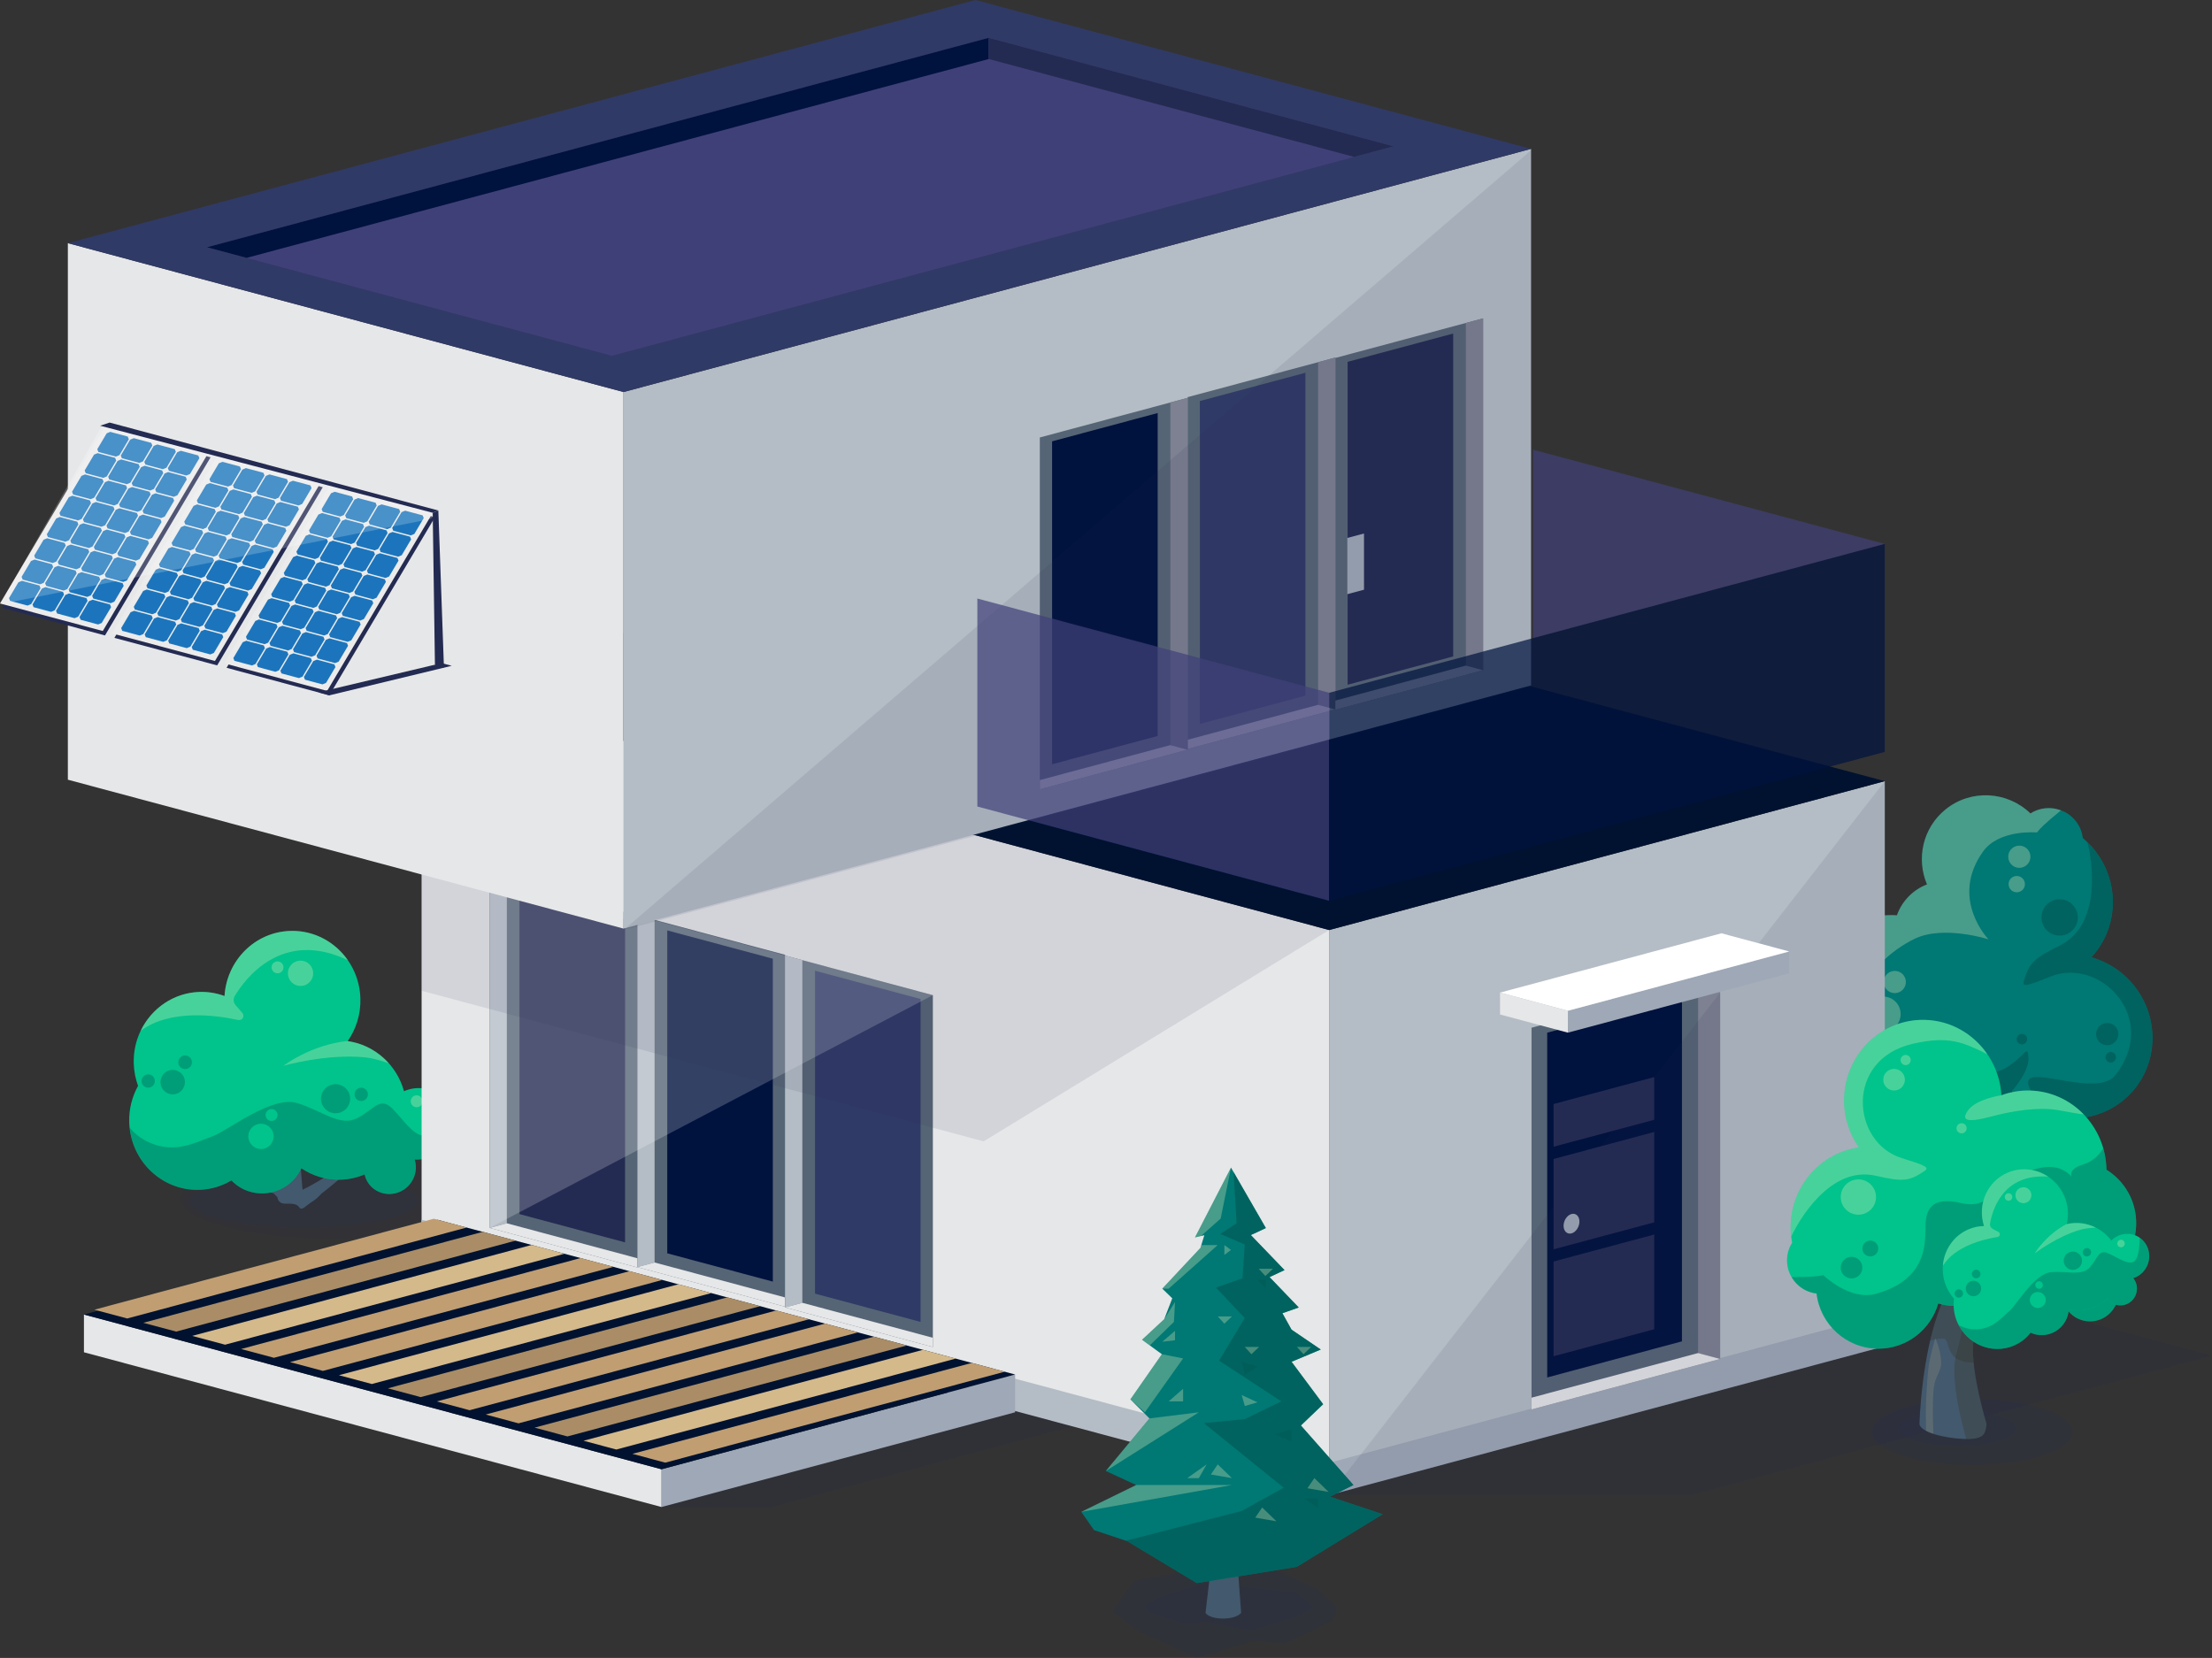 <?xml version="1.0" encoding="utf-8"?>
<!-- Generator: Adobe Illustrator 17.0.0, SVG Export Plug-In . SVG Version: 6.00 Build 0)  -->
<!DOCTYPE svg PUBLIC "-//W3C//DTD SVG 1.1//EN" "http://www.w3.org/Graphics/SVG/1.1/DTD/svg11.dtd">
<svg version="1.1" id="Layer_1" xmlns="http://www.w3.org/2000/svg" xmlns:xlink="http://www.w3.org/1999/xlink" x="0px" y="0px"
	 width="1647.68px" height="1235.05px" viewBox="0 0 1647.68 1235.05" enable-background="new 0 0 1647.68 1235.05"
	 xml:space="preserve">
<rect x="0" y="0" width="1647.68" height="1235.05" fill="#333333" stroke="none"/>
<g>
	<defs>
		<rect id="SVGID_1_" width="1647.68" height="1235.05"/>
	</defs>
	<clipPath id="SVGID_2_">
		<use xlink:href="#SVGID_1_"  overflow="visible"/>
	</clipPath>
	<g clip-path="url(#SVGID_2_)">
		<defs>
			<rect id="SVGID_3_" width="1647.679" height="1235.05"/>
		</defs>
		<clipPath id="SVGID_4_">
			<use xlink:href="#SVGID_3_"  overflow="visible"/>
		</clipPath>
		<g opacity="0.2" clip-path="url(#SVGID_4_)">
			<g>
				<defs>
					<rect id="SVGID_5_" x="1431.64" y="897.898" width="124.83" height="41.095"/>
				</defs>
				<clipPath id="SVGID_6_">
					<use xlink:href="#SVGID_5_"  overflow="visible"/>
				</clipPath>
				<path clip-path="url(#SVGID_6_)" fill="#242B52" d="M1556.472,918.445c0,11.348-27.944,20.548-62.416,20.548
					c-34.471,0-62.413-9.2-62.413-20.548c0-11.348,27.942-20.548,62.413-20.548C1528.528,897.897,1556.472,907.097,1556.472,918.445
					"/>
			</g>
		</g>
		<g opacity="0.2" clip-path="url(#SVGID_4_)">
			<g>
				<defs>
					<rect id="SVGID_7_" x="1435.29" y="905.821" width="93.62" height="27.398"/>
				</defs>
				<clipPath id="SVGID_8_">
					<use xlink:href="#SVGID_7_"  overflow="visible"/>
				</clipPath>
				<path clip-path="url(#SVGID_8_)" fill="#242B52" d="M1528.911,919.521c0,7.564-20.957,13.698-46.814,13.698
					c-25.854,0-46.811-6.134-46.811-13.698c0-7.566,20.957-13.7,46.811-13.7C1507.954,905.821,1528.911,911.955,1528.911,919.521"/>
			</g>
		</g>
		<path clip-path="url(#SVGID_4_)" fill="#43596D" d="M1475.722,835.598c-0.189-6.103-0.205-10.888,0.302-18.548
			c-17.114-5.878-27.033-53.253-27.033-53.253c12.886,27.69,23.226,41.883,28.565,43.369c0.605-5.965,1.363-20.107,1.686-26.035
			c0.287-5.268,0.63-10.217,1.322-14.337c1.092-6.476-2.188-35.575,0.702-38.316c0,0,5.38,42.579,7.64,37.845
			c7.061-14.788,10.903-17.042,19.296-29.57c1.051-1.563-19.322,41.544-19.107,43.978c0.851,9.725,1.943,23.811,3.316,44.22
			c6.353-3.556,16.073-10.459,21.448-15.05c-3.705-12.589,8.173-37.327,8.173-37.327c-0.348,13.332-5.467,31.072-3.059,32.711
			c5.221-6.2,31.404-25.763,37.579-33.817c0,0-36.606,48.046-63.183,66.6c1.23,15.597,1.721,41.283,2.357,46.273
			c1.347,10.407,3.418,22.438,5.523,31.538c1.608,1.876-8.448,7.981-17.734,6.35c-8.547-1.501-14.736-2.419-13.276-6.35
			c0.513-4.509,1.65-8.818,1.753-13.645c0.204-9.597,0.476-43.394,1.588-50.122c-38.644-19.219-71.083-65.498-71.083-65.498
			C1430.258,813.78,1464.173,834.691,1475.722,835.598"/>
	</g>
	<g clip-path="url(#SVGID_2_)">
		<defs>
			<path id="SVGID_9_" d="M1480.565,766.793c-0.692,4.121-1.035,9.07-1.322,14.338c-0.323,5.928-1.081,20.07-1.687,26.034
				c-5.339-1.486-15.679-15.679-28.565-43.369c0,0,9.92,47.376,27.033,53.254c-0.507,7.659-0.491,12.445-0.302,18.548
				c-11.549-0.907-45.464-21.818-73.225-48.985c0,0,32.439,46.279,71.084,65.499c-1.113,6.727-1.384,40.525-1.589,50.122
				c-0.102,4.826-1.24,9.136-1.752,13.645c-1.461,3.931,4.729,4.849,13.276,6.35c9.285,1.631,19.341-4.475,17.734-6.35
				c-2.107-9.1-4.177-21.132-5.524-31.538c-0.635-4.991-1.127-30.677-2.357-46.274c26.577-18.553,63.183-66.6,63.183-66.6
				c-6.174,8.054-32.358,27.618-37.579,33.818c-2.408-1.64,2.711-19.379,3.059-32.712c0,0-11.877,24.739-8.173,37.328
				c-5.374,4.591-15.094,11.493-21.448,15.049c-1.373-20.409-2.465-34.494-3.316-44.219c-0.215-2.434,20.158-45.542,19.107-43.979
				c-8.393,12.528-12.236,14.783-19.296,29.571c-2.26,4.734-7.639-37.846-7.639-37.846
				C1478.377,731.218,1481.656,760.317,1480.565,766.793"/>
		</defs>
		<clipPath id="SVGID_10_">
			<use xlink:href="#SVGID_9_"  overflow="visible"/>
		</clipPath>
		<g opacity="0.2" clip-path="url(#SVGID_10_)">
			<g>
				<defs>
					<rect id="SVGID_11_" x="1488.65" y="838.067" width="7.09" height="94.279"/>
				</defs>
				<clipPath id="SVGID_12_">
					<use xlink:href="#SVGID_11_"  overflow="visible"/>
				</clipPath>
				<path clip-path="url(#SVGID_12_)" fill="#2F1D00" d="M1493.369,838.067c0,0-4.135,9.161-4.135,14.44s-1.32,40.909,0,44.208
					c1.32,3.299,4.135,35.631,4.135,35.631s2.031-39.403,2.357-48.005C1495.956,878.275,1493.369,838.067,1493.369,838.067"/>
			</g>
		</g>
		<g opacity="0.13" clip-path="url(#SVGID_10_)">
			<g>
				<defs>
					<rect id="SVGID_13_" x="1443.4" y="797.081" width="40" height="133.344"/>
				</defs>
				<clipPath id="SVGID_14_">
					<use xlink:href="#SVGID_13_"  overflow="visible"/>
				</clipPath>
				<path clip-path="url(#SVGID_14_)" fill="#FFDE96" d="M1479.524,930.367c0,0,3.111-20.455,1.792-32.332
					c-1.32-11.876-3.959-13.856-1.98-30.352c1.98-16.495,4.619-32.331,3.959-40.909c-0.66-8.578-0.66-29.692-0.66-29.692
					l-6.611,19.968c0,0,1.333-4.792-4.606-8.091c-5.938-3.299-8.577,0-8.577,0l12.881,26.639c0,0,1.635,10.311-1.005,8.992
					c-2.639-1.32-13.856-3.3-19.135-6.599c-5.278-3.299-17.155-1.979-9.897,0.66c7.258,2.639,25.073,39.59,25.073,42.889
					c0,3.299,1.98,30.352,1.32,40.249C1471.418,931.687,1479.524,930.367,1479.524,930.367"/>
			</g>
		</g>
		<g opacity="0.2" clip-path="url(#SVGID_10_)">
			<g>
				<defs>
					<rect id="SVGID_15_" x="1388.94" y="720.542" width="141.86" height="129.427"/>
				</defs>
				<clipPath id="SVGID_16_">
					<use xlink:href="#SVGID_15_"  overflow="visible"/>
				</clipPath>
				<path clip-path="url(#SVGID_16_)" fill="#2F1D00" d="M1512.328,838.651c0,0-11.217-5.938-13.197-6.598
					c-1.979-0.66-9.237,0.66-9.897,3.959c-0.66,3.299-6.598,15.176-9.897,13.856c-3.299-1.32-3.299-12.537-7.918-15.836
					c-4.619-3.299-18.475-4.619-23.754-1.319c-5.279,3.299-58.725-23.754-58.725-23.754s3.959-88.417,6.599-88.417
					c2.639,0,118.109,1.979,118.109,1.979l17.155,79.84L1512.328,838.651z"/>
			</g>
		</g>
	</g>
	<g clip-path="url(#SVGID_2_)">
		<defs>
			<rect id="SVGID_17_" width="1647.679" height="1235.05"/>
		</defs>
		<clipPath id="SVGID_18_">
			<use xlink:href="#SVGID_17_"  overflow="visible"/>
		</clipPath>
		<path clip-path="url(#SVGID_18_)" fill="#007874" d="M1347.372,759.759c-3.637,14.231-0.749,29.965,9.269,42.285
			c10.923,13.433,27.539,19.41,43.46,17.36c21.102,25.147,57.915,29.85,83.604,10.129c6.102-4.678,10.978-10.353,14.704-16.613
			c21.364,23.211,56.791,27.039,81.716,7.906c26.409-20.273,30.982-58.61,10.221-85.659c-8.496-11.074-19.963-18.458-32.312-22.015
			c-0.021-0.075-0.031-0.153-0.057-0.224c19.665-21.241,21.515-54.578,2.88-78.851c-2.833-3.687-6.013-6.932-9.411-9.803
			c-1.234-11.076-9.965-20.4-21.751-22.037c-6.293-0.885-12.335,0.594-17.257,3.711c-17.217-16.649-44.425-18.279-63.352-2.888
			c-16.868,13.716-21.839,36.62-13.684,55.778c-10.077,3.842-18.488,11.99-22.435,23.006c-14.038-0.995-28.376,2.846-40.305,12.005
			c-8.191,6.291-14.268,14.323-18.156,23.217c-6.1-1.215-12.653,0.172-17.857,4.403c-9.282,7.549-10.689,21.201-3.115,30.516
			C1337.139,756.417,1342.131,759.04,1347.372,759.759"/>
		<g opacity="0.3" clip-path="url(#SVGID_18_)">
			<g>
				<defs>
					<rect id="SVGID_19_" x="1328.66" y="592.429" width="206.49" height="238.125"/>
				</defs>
				<clipPath id="SVGID_20_">
					<use xlink:href="#SVGID_19_"  overflow="visible"/>
				</clipPath>
				<path clip-path="url(#SVGID_20_)" fill="#F1F3BE" d="M1347.372,759.758c-5.241-0.718-10.233-3.341-13.838-7.774
					c-7.574-9.315-6.168-22.967,3.115-30.515c5.204-4.232,11.757-5.618,17.857-4.403c3.888-8.895,9.965-16.927,18.156-23.218
					c11.929-9.159,26.267-12.999,40.305-12.005c3.946-11.015,12.358-19.163,22.435-23.005c-8.155-19.158-3.184-42.063,13.684-55.779
					c18.927-15.391,46.134-13.761,63.352,2.889c4.921-3.118,10.963-4.597,17.257-3.711c1.914,0.267,3.709,0.801,5.46,1.451
					c-2.186,1.77-4.817,3.936-7.811,6.516c-8.458,7.255-10,9.923-10,9.923s-28.17-2.546-40.147,14.147
					c-25.3,35.281,4.004,65.462,4.004,65.462s-33.627-10.768-54.99-0.411c-17.934,8.694-34.573,24.648-40.662,41.606
					c-14.465,40.174,27.025,55.933,27.025,55.933s13.549,0.249,3.762,14.713c-4.302,6.365-4.785,13.249-3.992,18.977
					c-4.451-3.103-8.594-6.801-12.243-11.151c-15.921,2.05-32.537-3.927-43.46-17.36
					C1346.623,789.723,1343.735,773.989,1347.372,759.758 M1410.929,765.531c5.598-4.552,6.448-12.772,1.897-18.37
					c-4.539-5.581-12.764-6.429-18.361-1.877c-5.594,4.549-6.437,12.77-1.898,18.351
					C1397.119,769.233,1405.336,770.079,1410.929,765.531 M1416.597,737.953c3.554-2.891,4.091-8.102,1.207-11.648
					c-2.883-3.546-8.101-4.092-11.655-1.201c-3.546,2.883-4.073,8.1-1.189,11.646
					C1407.843,740.296,1413.051,740.836,1416.597,737.953 M1509.384,644.635c3.55-2.887,4.087-8.098,1.203-11.644
					c-2.886-3.55-8.094-4.083-11.644-1.196c-3.554,2.889-4.091,8.094-1.204,11.644
					C1500.623,646.985,1505.83,647.525,1509.384,644.635 M1418.098,777.823c2.604-2.118,2.995-5.949,0.881-8.549
					c-2.121-2.608-5.955-3.01-8.559-0.892c-2.607,2.12-2.995,5.955-0.874,8.563C1411.66,779.545,1415.49,779.944,1418.098,777.823
					 M1506.083,663.348c2.612-2.124,3.003-5.955,0.886-8.56c-2.118-2.603-5.949-3.002-8.561-0.878
					c-2.603,2.118-3.002,5.956-0.885,8.559C1499.641,665.074,1503.479,665.465,1506.083,663.348"/>
			</g>
		</g>
		<g opacity="0.71" clip-path="url(#SVGID_18_)">
			<g>
				<defs>
					<rect id="SVGID_21_" x="1349.33" y="627.416" width="254.03" height="214.331"/>
				</defs>
				<clipPath id="SVGID_22_">
					<use xlink:href="#SVGID_21_"  overflow="visible"/>
				</clipPath>
				<path clip-path="url(#SVGID_22_)" fill="#005A56" d="M1527.341,727.458c-17.168,6.882-21.349,8.189-19.837,3.332
					c4.103-13.275,7.101-16.704,26.725-26.381c32.186-15.897,23.927-64.695,20.67-76.993c2.098,2.045,4.103,4.259,5.957,6.661
					c18.636,24.273,16.786,57.61-2.879,78.851c0.026,0.071,0.035,0.149,0.057,0.224c12.349,3.557,23.816,10.941,32.312,22.015
					c20.761,27.048,16.188,65.386-10.221,85.659c-15.73,12.079-35.651,14.99-53.58,9.672c-49.698-56.023,31.652-7.214,49.212-29.63
					C1608.963,758.49,1564.606,712.543,1527.341,727.458 M1510.942,787.961c-0.585-10.797-1.816-1.453-16.901,7.602
					c-16.534,9.924-52.089-0.355-66.021,9.264c-5.113,3.523,15.657,33.916,12.348,36.482c14.995,1.808,30.542-1.952,43.337-11.776
					c6.102-4.678,10.977-10.353,14.703-16.613C1498.408,812.92,1511.525,798.774,1510.942,787.961 M1362.828,745.777
					c3.546-2.884,4.087-8.099,1.2-11.648c-2.881-3.543-8.096-4.076-11.642-1.193c-3.55,2.887-4.087,8.098-1.206,11.641
					C1354.066,748.126,1359.278,748.664,1362.828,745.777 M1361.181,760.489c2.274-1.849,2.623-5.204,0.771-7.482
					c-1.859-2.286-5.208-2.619-7.482-0.77c-2.286,1.858-2.634,5.199-0.775,7.485C1355.547,762,1358.895,762.348,1361.181,760.489
					 M1574.875,776.76c3.546-2.884,4.083-8.095,1.199-11.641c-2.883-3.547-8.098-4.088-11.644-1.204
					c-3.546,2.884-4.084,8.102-1.2,11.648S1571.329,779.643,1574.875,776.76 M1542.702,693.9c5.797-4.713,6.672-13.212,1.965-19
					c-4.707-5.788-13.205-6.664-19.002-1.95c-5.784,4.703-6.671,13.212-1.965,18.999
					C1528.407,697.738,1536.918,698.604,1542.702,693.9 M1574.73,790.614c1.665-1.354,1.917-3.797,0.556-5.471
					c-1.354-1.666-3.801-1.922-5.467-0.567c-1.67,1.358-1.918,3.805-0.563,5.471C1570.617,791.721,1573.06,791.972,1574.73,790.614
					 M1508.561,777.099c1.67-1.358,1.92-3.82,0.562-5.49c-1.358-1.669-3.806-1.911-5.476-0.553
					c-1.666,1.355-1.924,3.798-0.567,5.467C1504.438,778.193,1506.895,778.454,1508.561,777.099"/>
			</g>
		</g>
		<g opacity="0.1" clip-path="url(#SVGID_18_)">
			<g>
				<defs>
					<rect id="SVGID_23_" x="134.384" y="863.596" width="227.452" height="59.203"/>
				</defs>
				<clipPath id="SVGID_24_">
					<use xlink:href="#SVGID_23_"  overflow="visible"/>
				</clipPath>
				<path clip-path="url(#SVGID_24_)" fill="#242B52" d="M361.836,893.197c0,16.348-50.916,29.602-113.728,29.602
					c-62.811,0-113.724-13.254-113.724-29.602c0-16.348,50.913-29.602,113.724-29.602
					C310.92,863.595,361.836,876.849,361.836,893.197"/>
			</g>
		</g>
		<g opacity="0.2" clip-path="url(#SVGID_18_)">
			<g>
				<defs>
					<rect id="SVGID_25_" x="141.021" y="875.01" width="170.595" height="39.47"/>
				</defs>
				<clipPath id="SVGID_26_">
					<use xlink:href="#SVGID_25_"  overflow="visible"/>
				</clipPath>
				<path clip-path="url(#SVGID_26_)" fill="#242B52" d="M311.616,894.747c0,10.897-38.186,19.734-85.301,19.734
					c-47.108,0-85.295-8.837-85.295-19.734c0-10.899,38.187-19.736,85.295-19.736C273.43,875.011,311.616,883.848,311.616,894.747"
					/>
			</g>
		</g>
		<path clip-path="url(#SVGID_18_)" fill="#43596D" d="M253.553,868.67c-2.561-1.47,2.877-17.377,3.243-29.321
			c0,0-12.589,22.158-8.669,33.451c-5.694,4.131-16,10.307-22.76,13.488c-1.445-18.275-2.599-30.914-3.523-39.621
			c-0.223-2.196,21.396-40.831,20.286-39.424c-8.9,11.213-12.98,13.241-20.478,26.506c-2.4,4.235-8.112-33.928-8.112-33.928
			c-3.063,2.449,0.428,28.532-0.737,34.337c-0.72,3.69-1.092,8.131-1.415,12.856c-0.341,5.321-1.128,17.991-1.779,23.336
			c-5.681-1.321-16.627-14.046-30.313-38.871c0,0,10.536,42.468,28.688,47.733c-0.161,2.046-0.268,3.854-0.337,5.54
			c-22.1-7.937-61.61-19.526-77.679-32.82c0,0,7.554,19.2,73.904,37.054l2.799,2.934c0,0,0.047,4.457,5.324,4.725
			c3.926,0.2,8.651-0.599,10.781,2.596c2.13,3.194,4.392-0.799,11.047-4.925c2.135-1.323,5.85-5.33,5.85-5.33
			c25.731-19.56,53.75-50.635,53.75-50.635C286.868,845.576,259.097,863.119,253.553,868.67"/>
		<path clip-path="url(#SVGID_18_)" fill="#00C48B" d="M329.54,817.436c-7.895-7.336-19.169-8.732-28.601-4.552
			c-5.433-19.715-21.892-34.548-41.96-37.327c6.227-8.899,9.804-19.851,9.476-31.659c-0.794-28.651-24.118-51.236-52.105-50.443
			c-26.413,0.732-47.498,22.028-49.11,48.503c-5.749-2.103-11.938-3.22-18.413-3.045c-27.975,0.787-50.021,24.65-49.209,53.301
			c0.168,5.873,1.315,11.461,3.219,16.67c-4.397,7.957-6.859,17.178-6.592,26.995c0.806,28.652,24.142,51.238,52.123,50.456
			c8.806-0.248,16.98-2.815,24.075-7.063c0.434,0.452,0.775,0.936,1.234,1.358c12.881,11.932,33.104,11.026,45.184-2.009
			c2.363-2.537,4.18-5.384,5.57-8.36c8.371,5.656,18.449,8.837,29.214,8.533c6.357-0.173,12.379-1.594,17.917-3.944
			c0.825,3.566,2.617,6.921,5.457,9.563c7.77,7.206,20.044,6.617,27.417-1.315c5.03-5.439,6.487-12.881,4.434-19.349
			c7.789,0.484,15.79-2.418,21.594-8.675C340.597,844.178,340.169,827.327,329.54,817.436"/>
		<g opacity="0.3" clip-path="url(#SVGID_18_)">
			<g>
				<defs>
					<rect id="SVGID_27_" x="214.433" y="715.619" width="18.865" height="18.865"/>
				</defs>
				<clipPath id="SVGID_28_">
					<use xlink:href="#SVGID_27_"  overflow="visible"/>
				</clipPath>
				<path clip-path="url(#SVGID_28_)" fill="#F1F3BE" d="M233.298,725.058c0,5.197-4.217,9.426-9.426,9.426
					c-5.222,0-9.439-4.229-9.439-9.426c0-5.215,4.217-9.439,9.439-9.439C229.081,715.619,233.298,719.843,233.298,725.058"/>
			</g>
		</g>
		<g opacity="0.3" clip-path="url(#SVGID_18_)">
			<g>
				<defs>
					<rect id="SVGID_29_" x="202.291" y="716.19" width="8.868" height="8.868"/>
				</defs>
				<clipPath id="SVGID_30_">
					<use xlink:href="#SVGID_29_"  overflow="visible"/>
				</clipPath>
				<path clip-path="url(#SVGID_30_)" fill="#F1F3BE" d="M211.159,720.617c0,2.45-1.984,4.44-4.428,4.44
					c-2.456,0-4.44-1.99-4.44-4.44c0-2.443,1.984-4.427,4.44-4.427C209.175,716.19,211.159,718.174,211.159,720.617"/>
			</g>
		</g>
		<g opacity="0.3" clip-path="url(#SVGID_18_)">
			<g>
				<defs>
					<rect id="SVGID_31_" x="305.925" y="815.941" width="8.868" height="8.874"/>
				</defs>
				<clipPath id="SVGID_32_">
					<use xlink:href="#SVGID_31_"  overflow="visible"/>
				</clipPath>
				<path clip-path="url(#SVGID_32_)" fill="#F1F3BE" d="M314.793,820.375c0,2.456-1.99,4.44-4.434,4.44
					c-2.449,0-4.434-1.984-4.434-4.44c0-2.449,1.985-4.434,4.434-4.434C312.802,815.941,314.793,817.926,314.793,820.375"/>
			</g>
		</g>
		<g opacity="0.5" clip-path="url(#SVGID_18_)">
			<g>
				<defs>
					<rect id="SVGID_33_" x="96.574" y="786.242" width="241.209" height="103.212"/>
				</defs>
				<clipPath id="SVGID_34_">
					<use xlink:href="#SVGID_33_"  overflow="visible"/>
				</clipPath>
				<g opacity="0.71" clip-path="url(#SVGID_34_)">
					<g>
						<defs>
							<rect id="SVGID_35_" x="96.574" y="820.878" width="241.209" height="68.576"/>
						</defs>
						<clipPath id="SVGID_36_">
							<use xlink:href="#SVGID_35_"  overflow="visible"/>
						</clipPath>
						<path clip-path="url(#SVGID_36_)" fill="#005A56" d="M148.368,886.335c8.806-0.248,16.98-2.815,24.074-7.064
							c0.435,0.453,0.776,0.937,1.235,1.359c12.88,11.932,33.104,11.026,45.184-2.009c2.363-2.537,4.18-5.384,5.569-8.36
							c8.372,5.655,18.449,8.837,29.215,8.533c6.357-0.173,12.379-1.594,17.916-3.944c0.825,3.566,2.617,6.921,5.458,9.563
							c7.77,7.206,20.044,6.617,27.417-1.315c5.029-5.439,6.487-12.881,4.434-19.349c7.789,0.484,15.789-2.419,21.594-8.676
							c8.695-9.352,9.594-23.076,2.958-33.042c-3.306,8.006-8.1,17.855-13.098,22.003c-9.06,7.504-19.032-9.333-28.223-18.381
							c-9.209-9.067-13.439,0.905-26.133,7.318c-12.682,6.444-25.16-5.11-44.391-11.206c-19.231-6.096-52.539,21.097-63.423,24.75
							c-10.865,3.653-27.162,13.557-47.094,4.49c-6.357-2.878-11.039-6.89-14.487-11.033
							C99.364,866.639,121.745,887.079,148.368,886.335"/>
					</g>
				</g>
				<g opacity="0.71" clip-path="url(#SVGID_34_)">
					<g>
						<defs>
							<rect id="SVGID_37_" x="239.103" y="807.631" width="21.718" height="21.699"/>
						</defs>
						<clipPath id="SVGID_38_">
							<use xlink:href="#SVGID_37_"  overflow="visible"/>
						</clipPath>
						<path clip-path="url(#SVGID_38_)" fill="#005A56" d="M260.821,818.478c0,5.996-4.868,10.853-10.858,10.853
							c-6.004,0-10.86-4.857-10.86-10.853c0-5.985,4.856-10.846,10.86-10.846C255.953,807.632,260.821,812.493,260.821,818.478"/>
					</g>
				</g>
				<g opacity="0.71" clip-path="url(#SVGID_34_)">
					<g>
						<defs>
							<rect id="SVGID_39_" x="119.525" y="796.977" width="18.245" height="18.257"/>
						</defs>
						<clipPath id="SVGID_40_">
							<use xlink:href="#SVGID_39_"  overflow="visible"/>
						</clipPath>
						<path clip-path="url(#SVGID_40_)" fill="#005A56" d="M137.77,806.105c0,5.054-4.087,9.129-9.123,9.129
							c-5.048,0-9.122-4.075-9.122-9.129c0-5.042,4.074-9.129,9.122-9.129C133.683,796.976,137.77,801.063,137.77,806.105"/>
					</g>
				</g>
				<g opacity="0.71" clip-path="url(#SVGID_34_)">
					<g>
						<defs>
							<rect id="SVGID_41_" x="264.077" y="810.255" width="9.953" height="9.947"/>
						</defs>
						<clipPath id="SVGID_42_">
							<use xlink:href="#SVGID_41_"  overflow="visible"/>
						</clipPath>
						<path clip-path="url(#SVGID_42_)" fill="#005A56" d="M274.03,815.234c0,2.753-2.226,4.968-4.98,4.968
							c-2.747,0-4.973-2.215-4.973-4.968c0-2.741,2.226-4.979,4.973-4.979C271.804,810.255,274.03,812.493,274.03,815.234"/>
					</g>
				</g>
				<g opacity="0.71" clip-path="url(#SVGID_34_)">
					<g>
						<defs>
							<rect id="SVGID_43_" x="105.404" y="800.307" width="9.954" height="9.948"/>
						</defs>
						<clipPath id="SVGID_44_">
							<use xlink:href="#SVGID_43_"  overflow="visible"/>
						</clipPath>
						<path clip-path="url(#SVGID_44_)" fill="#005A56" d="M115.358,805.281c0,2.753-2.233,4.974-4.974,4.974
							c-2.747,0-4.98-2.221-4.98-4.974c0-2.741,2.233-4.974,4.98-4.974C113.125,800.307,115.358,802.54,115.358,805.281"/>
					</g>
				</g>
				<g opacity="0.71" clip-path="url(#SVGID_34_)">
					<g>
						<defs>
							<rect id="SVGID_45_" x="132.802" y="786.242" width="10.171" height="10.176"/>
						</defs>
						<clipPath id="SVGID_46_">
							<use xlink:href="#SVGID_45_"  overflow="visible"/>
						</clipPath>
						<path clip-path="url(#SVGID_46_)" fill="#005A56" d="M142.973,791.327c0,2.815-2.263,5.091-5.073,5.091
							c-2.822,0-5.098-2.276-5.098-5.091c0-2.809,2.276-5.085,5.098-5.085C140.71,786.242,142.973,788.518,142.973,791.327"/>
					</g>
				</g>
			</g>
		</g>
		<g opacity="0.3" clip-path="url(#SVGID_18_)">
			<g>
				<defs>
					<rect id="SVGID_47_" x="104.809" y="693.435" width="154.294" height="74.438"/>
				</defs>
				<clipPath id="SVGID_48_">
					<use xlink:href="#SVGID_47_"  overflow="visible"/>
				</clipPath>
				<path clip-path="url(#SVGID_48_)" fill="#F1F3BE" d="M216.35,693.455c-26.403,0.732-47.491,22.028-49.11,48.502
					c-5.749-2.109-11.938-3.212-18.406-3.045c-19.445,0.546-36,12.26-44.025,28.961c21.885-16.301,56.022-11.659,72.623-8.037
					c1.343,0.292,2.72-0.303,3.423-1.485c0.704-1.178,0.577-2.68-0.319-3.718l-5.135-5.969c-1.597-1.855-1.826-4.521-0.573-6.623
					c7.333-12.31,34.911-50.391,84.275-26.725C249.64,701.684,233.916,692.965,216.35,693.455"/>
			</g>
		</g>
		<g opacity="0.3" clip-path="url(#SVGID_18_)">
			<g>
				<defs>
					<rect id="SVGID_49_" x="211.159" y="775.414" width="78.462" height="18.524"/>
				</defs>
				<clipPath id="SVGID_50_">
					<use xlink:href="#SVGID_49_"  overflow="visible"/>
				</clipPath>
				<path clip-path="url(#SVGID_50_)" fill="#F1F3BE" d="M259.066,775.414c-27.963,3.002-47.907,18.524-47.907,18.524
					s32.167-9.259,61.153-6.239c4.093,0.429,10.748,2.022,17.309,4.397c-7.851-8.825-18.58-14.871-30.642-16.539
					C259.01,775.507,259.028,775.458,259.066,775.414"/>
			</g>
		</g>
		<path clip-path="url(#SVGID_18_)" fill="#00C48B" d="M203.829,846.515c0,5.203-4.211,9.433-9.426,9.433
			c-5.203,0-9.433-4.23-9.433-9.433s4.23-9.42,9.433-9.42C199.618,837.095,203.829,841.312,203.829,846.515"/>
		<path clip-path="url(#SVGID_18_)" fill="#00C48B" d="M206.731,830.608c0,2.45-1.99,4.441-4.44,4.441
			c-2.45,0-4.44-1.991-4.44-4.441c0-2.443,1.99-4.427,4.44-4.427C204.741,826.181,206.731,828.165,206.731,830.608"/>
	</g>
	<g clip-path="url(#SVGID_2_)">
		<defs>
			<rect id="SVGID_51_" width="1647.679" height="1235.05"/>
		</defs>
		<clipPath id="SVGID_52_">
			<use xlink:href="#SVGID_51_"  overflow="visible"/>
		</clipPath>
		<g opacity="0.15" clip-path="url(#SVGID_52_)">
			<g>
				<defs>
					<rect id="SVGID_53_" x="990.044" y="901.585" width="657.636" height="212.194"/>
				</defs>
				<clipPath id="SVGID_54_">
					<use xlink:href="#SVGID_53_"  overflow="visible"/>
				</clipPath>
				<polygon clip-path="url(#SVGID_54_)" fill="#242B52" points="990.044,1113.779 1259.684,1113.779 1647.679,1009.816 
					1243.333,901.586 990.044,969.375 				"/>
			</g>
		</g>
		<g opacity="0.15" clip-path="url(#SVGID_52_)">
			<g>
				<defs>
					<rect id="SVGID_55_" x="492.747" y="1013.948" width="308.771" height="108.682"/>
				</defs>
				<clipPath id="SVGID_56_">
					<use xlink:href="#SVGID_55_"  overflow="visible"/>
				</clipPath>
				<polygon clip-path="url(#SVGID_56_)" fill="#242B52" points="801.518,1061.872 622.477,1013.949 492.747,1048.669 
					492.747,1122.63 574.764,1122.63 				"/>
			</g>
		</g>
	</g>
	<polygon clip-path="url(#SVGID_2_)" fill="#B4BDC5" points="1403.947,581.914 990.045,692.819 990.045,1092.518 1403.947,981.613 	
		"/>
	<polygon clip-path="url(#SVGID_2_)" fill="#E6E7E8" points="314.045,911.384 990.044,1092.517 990.044,692.818 314.045,511.685 	
		"/>
	<polygon clip-path="url(#SVGID_2_)" fill="#001230" points="1403.947,581.914 727.948,400.781 314.045,511.685 990.045,692.819 	
		"/>
	<polygon clip-path="url(#SVGID_2_)" fill="#9FA8B6" points="1403.947,978.786 990.045,1089.691 990.045,1113.779 
		1403.947,1002.874 	"/>
	<polygon clip-path="url(#SVGID_2_)" fill="#B4BDC5" points="314.045,932.645 990.044,1113.778 990.044,1089.69 314.045,908.557 	
		"/>
	<polygon clip-path="url(#SVGID_2_)" fill="#566575" points="584.815,973.4 474.755,943.91 474.755,681.792 584.815,711.283 	"/>
	<polygon clip-path="url(#SVGID_2_)" fill="#B4BDC5" points="474.755,681.793 474.755,943.91 487.59,940.471 487.59,685.232 	"/>
	<polygon clip-path="url(#SVGID_2_)" fill="#E6E7E8" points="584.815,973.4 474.755,943.91 487.59,940.47 584.815,966.522 	"/>
	<polygon clip-path="url(#SVGID_2_)" fill="#00123E" points="575.669,954.718 497.027,933.646 497.027,693.097 575.669,714.169 	"/>
	<polygon clip-path="url(#SVGID_2_)" fill="#566575" points="694.875,1003.425 584.815,973.935 584.815,711.817 694.875,741.308 	
		"/>
	<polygon clip-path="url(#SVGID_2_)" fill="#B4BDC5" points="584.815,711.817 584.815,973.934 597.65,970.495 597.65,715.256 	"/>
	<polygon clip-path="url(#SVGID_2_)" fill="#E6E7E8" points="694.875,1003.425 584.815,973.935 597.65,970.495 694.875,996.547 	"/>
	<polygon clip-path="url(#SVGID_2_)" fill="#303A66" points="685.729,984.743 607.087,963.671 607.087,723.122 685.729,744.194 	"/>
	<polygon clip-path="url(#SVGID_2_)" fill="#566575" points="474.755,944.191 364.695,914.701 364.695,652.584 474.755,682.074 	"/>
	<polygon clip-path="url(#SVGID_2_)" fill="#B4BDC5" points="364.696,652.583 364.696,914.7 377.531,911.261 377.531,656.022 	"/>
	<polygon clip-path="url(#SVGID_2_)" fill="#E6E7E8" points="474.755,944.191 364.695,914.701 377.53,911.261 474.755,937.313 	"/>
	<polygon clip-path="url(#SVGID_2_)" fill="#242B52" points="465.61,925.509 386.968,904.437 386.968,663.888 465.61,684.961 	"/>
	<g clip-path="url(#SVGID_2_)">
		<defs>
			<rect id="SVGID_57_" width="1647.679" height="1235.05"/>
		</defs>
		<clipPath id="SVGID_58_">
			<use xlink:href="#SVGID_57_"  overflow="visible"/>
		</clipPath>
		<g opacity="0.2" clip-path="url(#SVGID_58_)">
			<g>
				<defs>
					<rect id="SVGID_59_" x="364.696" y="652.583" width="330.179" height="262.117"/>
				</defs>
				<clipPath id="SVGID_60_">
					<use xlink:href="#SVGID_59_"  overflow="visible"/>
				</clipPath>
				<polygon clip-path="url(#SVGID_60_)" fill="#FFFFFF" points="694.875,741.308 364.696,652.584 364.696,914.701 				"/>
			</g>
		</g>
	</g>
	<polygon clip-path="url(#SVGID_2_)" fill="#566575" points="1140.804,1049.964 1281.281,1012.322 1281.281,727.938 
		1140.804,765.578 	"/>
	<polygon clip-path="url(#SVGID_2_)" fill="#7D8191" points="1281.281,727.937 1281.281,1012.323 1264.899,1007.933 
		1264.899,732.326 	"/>
	<polygon clip-path="url(#SVGID_2_)" fill="#E6E7E8" points="1140.804,1049.964 1281.281,1012.322 1264.899,1007.933 
		1140.804,1041.184 	"/>
	<polygon clip-path="url(#SVGID_2_)" fill="#00123E" points="1152.477,1026.118 1252.854,999.222 1252.854,742.366 
		1152.477,769.261 	"/>
	<polygon clip-path="url(#SVGID_2_)" fill="#242B52" points="1157.239,1010.277 1232.185,990.195 1232.185,802.342 
		1157.239,822.423 	"/>
	<polygon clip-path="url(#SVGID_2_)" fill="#00123E" points="1154.676,940.434 1250.655,914.717 1250.655,905.597 1154.676,931.314 
			"/>
	<polygon clip-path="url(#SVGID_2_)" fill="#00123E" points="1154.676,864.039 1250.655,838.322 1250.655,829.202 1154.676,854.919 
			"/>
	<g clip-path="url(#SVGID_2_)">
		<defs>
			<rect id="SVGID_61_" width="1647.679" height="1235.05"/>
		</defs>
		<clipPath id="SVGID_62_">
			<use xlink:href="#SVGID_61_"  overflow="visible"/>
		</clipPath>
		<path clip-path="url(#SVGID_62_)" fill="#9FA8B6" d="M1164.682,913.15c0,3.984,2.643,6.506,5.904,5.632s5.904-4.812,5.904-8.796
			s-2.643-6.506-5.904-5.632C1167.325,905.228,1164.682,909.166,1164.682,913.15"/>
		<polygon clip-path="url(#SVGID_62_)" fill="#9FA8B6" points="756.165,1023.923 492.747,1094.506 492.747,1122.63 
			756.165,1052.047 		"/>
		<polygon clip-path="url(#SVGID_62_)" fill="#E6E7E8" points="62.524,1007.352 492.747,1122.63 492.747,1094.506 62.524,979.228 		
			"/>
		<polygon clip-path="url(#SVGID_62_)" fill="#001230" points="756.165,1023.923 325.942,908.645 62.525,979.228 492.747,1094.506 
					"/>
		<polygon clip-path="url(#SVGID_62_)" fill="#C09E72" points="179.602,1004.917 204.065,1011.472 456.917,943.72 432.454,937.165 
					"/>
		<polygon clip-path="url(#SVGID_62_)" fill="#D4B98B" points="143.168,995.154 167.631,1001.709 420.483,933.957 396.02,927.403 		
			"/>
		<polygon clip-path="url(#SVGID_62_)" fill="#AA8D66" points="106.733,985.392 131.196,991.947 384.048,924.195 359.585,917.64 		
			"/>
		<polygon clip-path="url(#SVGID_62_)" fill="#C09E72" points="70.299,975.629 94.762,982.184 347.614,914.432 323.151,907.878 		
			"/>
		<polygon clip-path="url(#SVGID_62_)" fill="#C09E72" points="240.499,1021.234 216.036,1014.679 468.888,946.928 493.351,953.482 
					"/>
		<polygon clip-path="url(#SVGID_62_)" fill="#D4B98B" points="276.933,1030.997 252.47,1024.442 505.322,956.69 529.785,963.245 		
			"/>
		<polygon clip-path="url(#SVGID_62_)" fill="#AA8D66" points="313.367,1040.759 288.904,1034.204 541.756,966.453 566.219,973.008 
					"/>
		<polygon clip-path="url(#SVGID_62_)" fill="#C09E72" points="349.801,1050.522 325.338,1043.967 578.19,976.216 602.653,982.771 
					"/>
		<polygon clip-path="url(#SVGID_62_)" fill="#C09E72" points="471.075,1083.017 495.538,1089.572 748.39,1021.82 723.927,1015.266 
					"/>
		<polygon clip-path="url(#SVGID_62_)" fill="#D4B98B" points="434.641,1073.254 459.103,1079.809 711.956,1012.057 
			687.492,1005.503 		"/>
		<polygon clip-path="url(#SVGID_62_)" fill="#AA8D66" points="398.206,1063.492 422.669,1070.047 675.521,1002.295 
			651.058,995.741 		"/>
		<polygon clip-path="url(#SVGID_62_)" fill="#C09E72" points="361.772,1053.729 386.235,1060.284 639.087,992.532 614.624,985.977 
					"/>
		<g opacity="0.1" clip-path="url(#SVGID_62_)">
			<g>
				<defs>
					<rect id="SVGID_63_" x="990.044" y="581.914" width="413.906" height="531.865"/>
				</defs>
				<clipPath id="SVGID_64_">
					<use xlink:href="#SVGID_63_"  overflow="visible"/>
				</clipPath>
				<polygon clip-path="url(#SVGID_64_)" fill="#242B52" points="1403.947,581.914 990.044,1113.779 1403.947,1002.874 				"/>
			</g>
		</g>
		<polygon clip-path="url(#SVGID_62_)" fill="#9FA8B6" points="1332.795,708.781 1167.889,752.962 1167.889,769.264 
			1332.795,725.082 		"/>
		<polygon clip-path="url(#SVGID_62_)" fill="#FFFFFF" points="1332.795,708.781 1167.889,752.962 1117.359,739.421 
			1282.265,695.239 		"/>
		<polygon clip-path="url(#SVGID_62_)" fill="#E6E7E8" points="1117.358,739.421 1117.358,755.723 1167.888,769.264 
			1167.888,752.963 		"/>
		<g opacity="0.1" clip-path="url(#SVGID_62_)">
			<g>
				<defs>
					<rect id="SVGID_65_" x="314.045" y="511.685" width="675.999" height="338.568"/>
				</defs>
				<clipPath id="SVGID_66_">
					<use xlink:href="#SVGID_65_"  overflow="visible"/>
				</clipPath>
				<polygon clip-path="url(#SVGID_66_)" fill="#242B52" points="732.676,850.253 990.044,692.819 314.045,511.686 314.045,738.081 
									"/>
			</g>
		</g>
		<polygon clip-path="url(#SVGID_62_)" fill="#E6E7E8" points="50.55,181.134 464.452,292.039 464.452,691.738 50.55,580.833 		"/>
		<polygon clip-path="url(#SVGID_62_)" fill="#B4BDC5" points="1140.452,510.604 464.453,691.737 464.453,292.038 1140.452,110.905 
					"/>
		<polygon clip-path="url(#SVGID_62_)" fill="#303A66" points="50.55,181.134 726.549,0.001 1140.452,110.905 464.452,292.039 		"/>
		<polygon clip-path="url(#SVGID_62_)" fill="#566575" points="884.606,557.965 994.666,528.475 994.666,266.358 884.606,295.848 		
			"/>
		<polygon clip-path="url(#SVGID_62_)" fill="#7D8191" points="994.666,266.357 994.666,528.474 981.831,525.035 981.831,269.796 		
			"/>
		<polygon clip-path="url(#SVGID_62_)" fill="#E6E7E8" points="884.606,557.965 994.666,528.475 981.831,525.035 884.606,551.087 		
			"/>
		<polygon clip-path="url(#SVGID_62_)" fill="#303A66" points="893.752,539.282 972.394,518.211 972.394,277.661 893.752,298.734 		
			"/>
		<polygon clip-path="url(#SVGID_62_)" fill="#566575" points="774.547,587.989 884.607,558.499 884.607,296.381 774.547,325.872 		
			"/>
		<polygon clip-path="url(#SVGID_62_)" fill="#7D8191" points="884.606,296.382 884.606,558.499 871.771,555.06 871.771,299.821 		
			"/>
		<polygon clip-path="url(#SVGID_62_)" fill="#E6E7E8" points="774.547,587.989 884.607,558.499 871.771,555.059 774.547,581.111 		
			"/>
		<polygon clip-path="url(#SVGID_62_)" fill="#00123E" points="783.692,569.307 862.334,548.235 862.334,307.686 783.692,328.758 		
			"/>
		<polygon clip-path="url(#SVGID_62_)" fill="#566575" points="994.666,528.755 1104.726,499.265 1104.726,237.147 994.666,266.638 
					"/>
		<polygon clip-path="url(#SVGID_62_)" fill="#7D8191" points="1104.726,237.148 1104.726,499.265 1091.891,495.826 
			1091.891,240.587 		"/>
		<polygon clip-path="url(#SVGID_62_)" fill="#E6E7E8" points="994.666,528.755 1104.726,499.265 1091.891,495.825 994.666,521.877 
					"/>
		<polygon clip-path="url(#SVGID_62_)" fill="#242B52" points="1003.812,510.073 1082.454,489.001 1082.454,248.452 
			1003.812,269.524 		"/>
		<polygon clip-path="url(#SVGID_62_)" fill="#9FA8B6" points="1003.601,442.63 1016.019,439.303 1016.019,397.416 
			1003.601,400.743 		"/>
		<polygon clip-path="url(#SVGID_62_)" fill="#404079" points="154.228,184.188 736.479,28.174 1038.063,108.983 455.811,264.997 		
			"/>
		<polygon clip-path="url(#SVGID_62_)" fill="#00123E" points="736.479,43.968 183.699,192.085 154.228,184.188 736.479,28.174 		
			"/>
		<polygon clip-path="url(#SVGID_62_)" fill="#242B52" points="736.479,28.174 1038.062,108.983 1008.591,116.88 736.479,43.968 		
			"/>
		<path clip-path="url(#SVGID_62_)" fill="#242B52" d="M78.204,473.355L1.65,452.843l78.648-132.702l76.554,20.512L78.204,473.355z
			 M240.412,362.968l-76.554-20.513L85.211,475.158l76.554,20.512L240.412,362.968z M323.973,385.283l-76.554-20.513
			l-78.648,132.703l76.554,20.512L323.973,385.283z"/>
		<polygon clip-path="url(#SVGID_62_)" fill="#EBEBEB" points="78.648,316.841 0,449.543 76.554,470.056 155.202,337.354 		"/>
		<path clip-path="url(#SVGID_62_)" fill="#1C75BC" d="M13.691,433.78l-6.994,11.8l0.805,2.037l13.036,3.493l2.668-1.106
			l6.994-11.801l-0.805-2.036l-13.036-3.494L13.691,433.78z M23.086,417.927l-6.994,11.801l0.805,2.037l13.036,3.493l2.668-1.106
			l6.995-11.801l-0.806-2.037l-13.036-3.493L23.086,417.927z M32.481,402.075l-6.994,11.801l0.805,2.037l13.036,3.493l2.669-1.106
			l6.993-11.801l-0.805-2.037l-13.036-3.493L32.481,402.075z M41.876,386.223l-6.994,11.801l0.805,2.037l13.036,3.493l2.669-1.107
			l6.993-11.8l-0.805-2.037l-13.036-3.493L41.876,386.223z M51.271,370.371l-6.994,11.8l0.805,2.037l13.036,3.493l2.669-1.106
			l6.994-11.801l-0.806-2.036l-13.036-3.493L51.271,370.371z M60.666,354.518l-6.994,11.801l0.805,2.037l13.036,3.493l2.669-1.106
			l6.994-11.801l-0.806-2.037l-13.036-3.493L60.666,354.518z M70.061,338.666l-6.994,11.801l0.805,2.037l13.037,3.493l2.668-1.106
			l6.994-11.801l-0.806-2.037l-13.036-3.493L70.061,338.666z M79.456,322.814l-6.994,11.801l0.805,2.037l13.036,3.493l2.669-1.107
			l6.994-11.8l-0.806-2.037l-13.036-3.493L79.456,322.814z M31.204,438.472l-6.994,11.801l0.805,2.037l13.036,3.493l2.669-1.106
			l6.994-11.801l-0.806-2.037l-13.036-3.493L31.204,438.472z M40.599,422.62l-6.994,11.801l0.806,2.037l13.036,3.493l2.668-1.106
			l6.994-11.801l-0.806-2.037l-13.036-3.493L40.599,422.62z M49.994,406.768L43,418.569l0.805,2.037l13.037,3.493l2.668-1.107
			l6.994-11.801l-0.806-2.036l-13.036-3.493L49.994,406.768z M59.389,390.915l-6.994,11.801l0.805,2.037l13.037,3.493l2.668-1.106
			l6.994-11.801l-0.806-2.036l-13.036-3.493L59.389,390.915z M68.784,375.063l-6.994,11.801l0.806,2.037l13.036,3.493l2.668-1.106
			l6.994-11.801l-0.806-2.037l-13.036-3.493L68.784,375.063z M78.179,359.211l-6.994,11.801l0.806,2.037l13.036,3.493l2.668-1.106
			l6.994-11.801l-0.806-2.037l-13.036-3.493L78.179,359.211z M87.574,343.359L80.58,355.16l0.806,2.037l13.036,3.493l2.668-1.107
			l6.994-11.8l-0.805-2.037l-13.037-3.493L87.574,343.359z M96.969,327.507l-6.994,11.8l0.806,2.037l13.036,3.493l2.668-1.106
			l6.994-11.801l-0.805-2.036L99.637,326.4L96.969,327.507z M48.717,443.165l-6.994,11.801l0.806,2.037l13.036,3.493l2.668-1.107
			l6.994-11.8l-0.805-2.037l-13.037-3.493L48.717,443.165z M58.113,427.313l-6.995,11.8l0.806,2.037l13.036,3.494l2.668-1.107
			l6.994-11.8l-0.805-2.037l-13.036-3.493L58.113,427.313z M67.508,411.461l-6.994,11.8l0.805,2.037l13.036,3.493l2.668-1.106
			l6.994-11.801l-0.805-2.037l-13.036-3.493L67.508,411.461z M76.903,395.608l-6.994,11.801l0.805,2.037l13.036,3.493l2.668-1.106
			l6.994-11.801l-0.805-2.037l-13.036-3.493L76.903,395.608z M86.297,379.756l-6.993,11.801l0.805,2.037l13.036,3.493l2.668-1.106
			l6.994-11.801l-0.805-2.037l-13.036-3.493L86.297,379.756z M95.693,363.904l-6.994,11.801l0.805,2.036l13.036,3.494l2.668-1.107
			l6.994-11.801l-0.805-2.036l-13.036-3.493L95.693,363.904z M105.088,348.051l-6.994,11.801l0.805,2.037l13.036,3.493l2.668-1.106
			l6.994-11.801l-0.805-2.036l-13.036-3.493L105.088,348.051z M114.483,332.199L107.489,344l0.805,2.037l13.036,3.493l2.669-1.106
			l6.993-11.801l-0.805-2.037l-13.036-3.493L114.483,332.199z M66.231,447.858l-6.994,11.8l0.805,2.037l13.036,3.493l2.669-1.106
			l6.994-11.801l-0.806-2.036l-13.036-3.493L66.231,447.858z M75.626,432.005l-6.994,11.801l0.805,2.037l13.036,3.493l2.669-1.106
			l6.993-11.801l-0.805-2.037l-13.036-3.493L75.626,432.005z M85.021,416.153l-6.994,11.801l0.805,2.037l13.036,3.493l2.669-1.106
			l6.994-11.801l-0.806-2.037l-13.036-3.493L85.021,416.153z M94.416,400.301l-6.994,11.801l0.805,2.037l13.036,3.493l2.669-1.107
			l6.994-11.8l-0.806-2.037l-13.036-3.493L94.416,400.301z M103.811,384.449l-6.994,11.8l0.805,2.037l13.037,3.494l2.668-1.107
			l6.994-11.8l-0.806-2.037l-13.036-3.493L103.811,384.449z M113.206,368.596l-6.994,11.801l0.805,2.037l13.036,3.493l2.669-1.106
			l6.994-11.801l-0.806-2.037l-13.036-3.493L113.206,368.596z M122.601,352.744l-6.994,11.801l0.805,2.037l13.037,3.493l2.668-1.106
			l6.994-11.801l-0.806-2.037l-13.036-3.493L122.601,352.744z M131.996,336.892l-6.994,11.801l0.805,2.037l13.037,3.493l2.668-1.107
			l6.994-11.8l-0.806-2.037l-13.036-3.493L131.996,336.892z"/>
		<polygon clip-path="url(#SVGID_62_)" fill="#EBEBEB" points="162.208,339.155 83.56,471.857 160.114,492.37 238.762,359.668 		"/>
		<path clip-path="url(#SVGID_62_)" fill="#1C75BC" d="M97.251,456.094l-6.994,11.801l0.805,2.037l13.036,3.493l2.669-1.106
			l6.993-11.801l-0.805-2.036l-13.036-3.494L97.251,456.094z M106.646,440.242l-6.994,11.801l0.805,2.037l13.036,3.493l2.669-1.106
			l6.994-11.801l-0.806-2.037l-13.036-3.493L106.646,440.242z M116.041,424.39l-6.994,11.801l0.805,2.037l13.036,3.493l2.669-1.106
			l6.993-11.801l-0.805-2.037l-13.036-3.493L116.041,424.39z M125.436,408.538l-6.994,11.801l0.805,2.037l13.036,3.493l2.669-1.107
			l6.994-11.8l-0.806-2.037l-13.036-3.493L125.436,408.538z M134.831,392.686l-6.994,11.8l0.805,2.037l13.036,3.493l2.669-1.106
			l6.994-11.801l-0.806-2.036l-13.036-3.493L134.831,392.686z M144.226,376.833l-6.994,11.801l0.805,2.037l13.036,3.493l2.669-1.106
			l6.994-11.801l-0.806-2.037l-13.036-3.493L144.226,376.833z M153.621,360.981l-6.994,11.801l0.805,2.037l13.037,3.493l2.668-1.106
			l6.994-11.801l-0.806-2.037l-13.036-3.493L153.621,360.981z M163.016,345.129l-6.994,11.801l0.805,2.037l13.037,3.493l2.668-1.107
			l6.994-11.8l-0.806-2.037l-13.036-3.493L163.016,345.129z M114.764,460.787l-6.994,11.801l0.805,2.037l13.037,3.493l2.668-1.106
			l6.994-11.801l-0.806-2.037l-13.036-3.493L114.764,460.787z M124.159,444.935l-6.994,11.801l0.805,2.037l13.037,3.493l2.668-1.106
			l6.994-11.801l-0.806-2.037l-13.036-3.493L124.159,444.935z M133.554,429.083l-6.994,11.801l0.805,2.037l13.037,3.493l2.668-1.107
			l6.994-11.801l-0.806-2.036l-13.036-3.493L133.554,429.083z M142.949,413.23l-6.994,11.801l0.805,2.037l13.037,3.493l2.668-1.106
			l6.994-11.801l-0.806-2.036l-13.036-3.494L142.949,413.23z M152.344,397.378l-6.994,11.801l0.806,2.037l13.036,3.493l2.668-1.106
			l6.994-11.801l-0.806-2.037l-13.036-3.493L152.344,397.378z M161.739,381.526l-6.994,11.801l0.806,2.037l13.036,3.493l2.668-1.106
			l6.994-11.801l-0.806-2.037l-13.036-3.493L161.739,381.526z M171.134,365.674l-6.994,11.801l0.806,2.037l13.036,3.493l2.668-1.107
			l6.994-11.8l-0.806-2.037l-13.036-3.493L171.134,365.674z M180.529,349.822l-6.994,11.8l0.806,2.037l13.036,3.493l2.668-1.106
			l6.994-11.801l-0.805-2.036l-13.037-3.493L180.529,349.822z M132.277,465.48l-6.994,11.801l0.806,2.037l13.036,3.493l2.668-1.107
			l6.994-11.8l-0.805-2.037l-13.037-3.493L132.277,465.48z M141.672,449.628l-6.994,11.8l0.806,2.037l13.036,3.493l2.668-1.106
			l6.994-11.801l-0.805-2.036l-13.036-3.493L141.672,449.628z M151.068,433.775l-6.994,11.801l0.805,2.037l13.036,3.493l2.668-1.106
			l6.994-11.801l-0.805-2.037l-13.036-3.493L151.068,433.775z M160.462,417.923l-6.993,11.801l0.805,2.037l13.036,3.493l2.668-1.106
			l6.994-11.801l-0.805-2.037l-13.036-3.493L160.462,417.923z M169.857,402.071l-6.993,11.801l0.805,2.037l13.036,3.493l2.668-1.106
			l6.994-11.801l-0.805-2.037l-13.037-3.493L169.857,402.071z M179.253,386.219l-6.994,11.801l0.805,2.036l13.036,3.494l2.668-1.107
			l6.994-11.8l-0.805-2.037l-13.036-3.493L179.253,386.219z M188.648,370.366l-6.994,11.801l0.805,2.037l13.036,3.493l2.668-1.106
			l6.994-11.801l-0.805-2.037l-13.036-3.493L188.648,370.366z M198.043,354.514l-6.994,11.801l0.805,2.037l13.036,3.493l2.669-1.106
			l6.993-11.801l-0.805-2.037l-13.036-3.493L198.043,354.514z M149.791,470.173l-6.994,11.8l0.805,2.037l13.036,3.493l2.669-1.106
			l6.994-11.801l-0.806-2.036l-13.036-3.493L149.791,470.173z M159.186,454.32l-6.994,11.801l0.805,2.037l13.036,3.493l2.669-1.106
			l6.994-11.801l-0.806-2.037l-13.036-3.493L159.186,454.32z M168.581,438.468l-6.994,11.801l0.805,2.037l13.036,3.493l2.669-1.106
			l6.994-11.801l-0.806-2.037l-13.036-3.493L168.581,438.468z M177.976,422.616l-6.994,11.801l0.805,2.037l13.036,3.493l2.669-1.107
			l6.994-11.8l-0.806-2.037l-13.036-3.493L177.976,422.616z M187.371,406.764l-6.994,11.8l0.805,2.037l13.036,3.493l2.669-1.106
			l6.994-11.801l-0.806-2.036l-13.036-3.493L187.371,406.764z M196.766,390.911l-6.994,11.801l0.805,2.037l13.037,3.493l2.668-1.106
			l6.994-11.801l-0.806-2.037l-13.036-3.493L196.766,390.911z M206.161,375.059l-6.994,11.801l0.805,2.037l13.037,3.493l2.668-1.106
			l6.994-11.801l-0.806-2.037l-13.036-3.493L206.161,375.059z M215.556,359.207l-6.994,11.801l0.805,2.037l13.037,3.493l2.668-1.107
			l6.994-11.8l-0.806-2.037l-13.036-3.493L215.556,359.207z"/>
		<polygon clip-path="url(#SVGID_62_)" fill="#EBEBEB" points="245.769,361.47 167.121,494.172 243.675,514.685 322.323,381.983 		
			"/>
		<path clip-path="url(#SVGID_62_)" fill="#1C75BC" d="M180.812,478.41l-6.994,11.8l0.805,2.037l13.036,3.493l2.668-1.106
			l6.994-11.801l-0.805-2.036l-13.036-3.494L180.812,478.41z M190.207,462.557l-6.994,11.801l0.805,2.037l13.036,3.493l2.668-1.106
			l6.994-11.801l-0.805-2.037l-13.036-3.493L190.207,462.557z M199.602,446.705l-6.994,11.801l0.805,2.037l13.036,3.493l2.669-1.106
			l6.993-11.801l-0.805-2.037l-13.036-3.493L199.602,446.705z M208.997,430.853l-6.994,11.801l0.805,2.037l13.036,3.493l2.669-1.107
			l6.993-11.8l-0.805-2.037l-13.036-3.493L208.997,430.853z M218.392,415.001l-6.994,11.8l0.805,2.037l13.036,3.494l2.669-1.107
			l6.994-11.801l-0.806-2.036l-13.036-3.493L218.392,415.001z M227.787,399.148l-6.994,11.801l0.805,2.037l13.036,3.493l2.669-1.106
			l6.993-11.801l-0.805-2.037l-13.036-3.493L227.787,399.148z M237.182,383.296l-6.994,11.801l0.805,2.037l13.036,3.493l2.669-1.106
			l6.994-11.801l-0.806-2.037l-13.036-3.493L237.182,383.296z M246.577,367.444l-6.994,11.801l0.805,2.037l13.036,3.493l2.669-1.107
			l6.994-11.8l-0.806-2.037l-13.036-3.493L246.577,367.444z M198.325,483.102l-6.994,11.801l0.805,2.037l13.036,3.493l2.669-1.106
			l6.994-11.801l-0.806-2.037l-13.036-3.493L198.325,483.102z M207.72,467.25l-6.994,11.801l0.805,2.037l13.037,3.493l2.668-1.106
			l6.994-11.801l-0.806-2.037l-13.036-3.493L207.72,467.25z M217.115,451.398l-6.994,11.801l0.805,2.037l13.037,3.493l2.668-1.107
			l6.994-11.801l-0.806-2.036l-13.036-3.493L217.115,451.398z M226.51,435.545l-6.994,11.801l0.805,2.037l13.037,3.493l2.668-1.106
			l6.994-11.801l-0.806-2.036l-13.036-3.494L226.51,435.545z M235.905,419.693l-6.994,11.801l0.806,2.037l13.036,3.493l2.668-1.106
			l6.994-11.801l-0.806-2.037l-13.036-3.493L235.905,419.693z M245.3,403.841l-6.994,11.801l0.805,2.037l13.037,3.493l2.668-1.106
			l6.994-11.801l-0.806-2.037l-13.036-3.493L245.3,403.841z M254.695,387.989l-6.994,11.801l0.806,2.037l13.036,3.493l2.668-1.107
			l6.994-11.8l-0.806-2.037l-13.036-3.493L254.695,387.989z M264.09,372.137l-6.994,11.8l0.806,2.037l13.036,3.493l2.668-1.106
			l6.994-11.801l-0.806-2.036l-13.036-3.493L264.09,372.137z M215.838,487.795l-6.994,11.801l0.806,2.037l13.036,3.493l2.668-1.107
			l6.994-11.8l-0.805-2.037l-13.037-3.493L215.838,487.795z M225.233,471.943l-6.994,11.8l0.806,2.037l13.036,3.493l2.668-1.106
			l6.994-11.801l-0.805-2.036l-13.037-3.493L225.233,471.943z M234.628,456.09l-6.993,11.801l0.805,2.037l13.036,3.493l2.668-1.106
			l6.994-11.801l-0.805-2.036l-13.037-3.494L234.628,456.09z M244.023,440.238l-6.993,11.801l0.805,2.037l13.036,3.493l2.668-1.106
			l6.994-11.801l-0.805-2.037l-13.037-3.493L244.023,440.238z M253.418,424.386l-6.993,11.801l0.805,2.037l13.036,3.493l2.668-1.106
			l6.994-11.801l-0.805-2.037l-13.037-3.493L253.418,424.386z M262.814,408.534l-6.994,11.801l0.805,2.037l13.036,3.493l2.668-1.107
			l6.994-11.8l-0.805-2.037l-13.036-3.493L262.814,408.534z M272.208,392.682l-6.993,11.8l0.805,2.037l13.036,3.493l2.668-1.106
			l6.994-11.801l-0.805-2.036l-13.036-3.494L272.208,392.682z M281.604,376.829l-6.994,11.801l0.805,2.037l13.036,3.493l2.668-1.106
			l6.994-11.801l-0.805-2.037l-13.036-3.493L281.604,376.829z M233.352,492.488l-6.994,11.8l0.805,2.037l13.036,3.494l2.668-1.107
			l6.994-11.801l-0.805-2.036l-13.036-3.493L233.352,492.488z M242.747,476.635l-6.994,11.801l0.805,2.037l13.036,3.493l2.668-1.106
			l6.994-11.801l-0.805-2.037l-13.036-3.493L242.747,476.635z M252.142,460.783l-6.994,11.801l0.805,2.037l13.036,3.493l2.669-1.106
			l6.993-11.801l-0.805-2.037l-13.036-3.493L252.142,460.783z M261.537,444.931l-6.994,11.801l0.805,2.037l13.036,3.493l2.669-1.107
			l6.994-11.8l-0.806-2.037l-13.036-3.493L261.537,444.931z M270.932,429.079l-6.994,11.8l0.805,2.037l13.036,3.494l2.669-1.107
			l6.994-11.801l-0.806-2.036l-13.036-3.493L270.932,429.079z M280.327,413.226l-6.994,11.801l0.805,2.037l13.036,3.493l2.669-1.106
			l6.994-11.801l-0.806-2.037l-13.036-3.492L280.327,413.226z M289.722,397.374l-6.994,11.801l0.805,2.037l13.036,3.493l2.669-1.106
			l6.994-11.801l-0.806-2.037l-13.036-3.493L289.722,397.374z M299.117,381.522l-6.994,11.801l0.805,2.037l13.037,3.493l2.668-1.106
			l6.994-11.801l-0.806-2.037l-13.036-3.493L299.117,381.522z"/>
		<g opacity="0.2" clip-path="url(#SVGID_62_)">
			<g>
				<defs>
					<rect id="SVGID_67_" x="4.365" y="317.891" width="318.05" height="130.367"/>
				</defs>
				<clipPath id="SVGID_68_">
					<use xlink:href="#SVGID_67_"  overflow="visible"/>
				</clipPath>
				<path clip-path="url(#SVGID_68_)" fill="#FFFFFF" d="M319.419,386.882L9.777,448.156c-3.798,0.799-6.744-3.282-4.791-6.635
					l69.832-122.385c1.017-1.745,2.534-1.302,4.485-0.78l239.156,62.878C323.011,382.452,324.03,385.912,319.419,386.882"/>
			</g>
		</g>
		<g opacity="0.1" clip-path="url(#SVGID_62_)">
			<g>
				<defs>
					<rect id="SVGID_69_" x="464.453" y="111.99" width="675.997" height="580.829"/>
				</defs>
				<clipPath id="SVGID_70_">
					<use xlink:href="#SVGID_69_"  overflow="visible"/>
				</clipPath>
				<polygon clip-path="url(#SVGID_70_)" fill="#242B52" points="1140.452,511.685 464.453,692.818 1140.452,111.986 				"/>
			</g>
		</g>
		<g opacity="0.7" clip-path="url(#SVGID_62_)">
			<g>
				<defs>
					<rect id="SVGID_71_" x="728.001" y="334.957" width="675.949" height="336.058"/>
				</defs>
				<clipPath id="SVGID_72_">
					<use xlink:href="#SVGID_71_"  overflow="visible"/>
				</clipPath>
				<polygon clip-path="url(#SVGID_72_)" fill="#404079" points="1141.903,489.896 1403.946,560.11 1403.946,405.172 
					1141.903,334.957 				"/>
				<polygon clip-path="url(#SVGID_72_)" fill="#404079" points="728.001,600.801 990.044,671.015 990.044,516.077 728.001,445.862 
									"/>
				<polygon clip-path="url(#SVGID_72_)" fill="#00123E" points="1403.947,405.172 990.045,516.077 990.045,671.016 
					1403.947,560.111 				"/>
			</g>
		</g>
		<polygon clip-path="url(#SVGID_62_)" fill="#242B52" points="245.325,517.985 336.484,495.976 328.986,493.966 237.029,515.763 		
			"/>
		<polygon clip-path="url(#SVGID_62_)" fill="#242B52" points="322.323,381.983 323.973,495.154 330.697,497.372 326.51,380.296 		
			"/>
		<polygon clip-path="url(#SVGID_62_)" fill="#242B52" points="326.51,380.296 322.323,381.983 74.622,317.131 81.66,314.785 		"/>
	</g>
	<g clip-path="url(#SVGID_2_)">
		<defs>
			<rect id="SVGID_73_" width="1647.679" height="1235.05"/>
		</defs>
		<clipPath id="SVGID_74_">
			<use xlink:href="#SVGID_73_"  overflow="visible"/>
		</clipPath>
		<g opacity="0.2" clip-path="url(#SVGID_74_)">
			<g>
				<defs>
					<rect id="SVGID_75_" x="828.6" y="1160.151" width="166.772" height="74.899"/>
				</defs>
				<clipPath id="SVGID_76_">
					<use xlink:href="#SVGID_75_"  overflow="visible"/>
				</clipPath>
				<path clip-path="url(#SVGID_76_)" fill="#242B52" d="M983.859,1185.117c0,0,1.56,3.901,8.582,8.582
					c7.022,4.681-0.78,14.044-0.78,14.044l-34.329,16.384l-24.186-1.56l-42.131,12.483l-43.691-20.285l-18.725-14.044
					c0,0,14.824-22.626,17.165-23.406c2.34-0.78,55.394-9.362,57.734-9.362c2.341,0,27.307-7.802,27.307-7.802L983.859,1185.117z"/>
			</g>
		</g>
		<g opacity="0.2" clip-path="url(#SVGID_74_)">
			<g>
				<defs>
					<rect id="SVGID_77_" x="853.566" y="1178.095" width="124.642" height="36.361"/>
				</defs>
				<clipPath id="SVGID_78_">
					<use xlink:href="#SVGID_77_"  overflow="visible"/>
				</clipPath>
				<path clip-path="url(#SVGID_78_)" fill="#242B52" d="M862.171,1190.216c0,0-1.166,1.894-6.414,4.166
					c-5.248,2.273,0.583,6.818,0.583,6.818l25.657,7.954l18.076-0.758l31.487,6.06l32.654-9.847l13.994-6.818
					c0,0-11.079-10.984-12.828-11.363c-1.749-0.378-41.4-4.545-43.149-4.545c-1.75,0-20.409-3.787-20.409-3.787L862.171,1190.216z"
					/>
			</g>
		</g>
		<path clip-path="url(#SVGID_74_)" fill="#43596D" d="M897.962,1201.51c3.865,5.627,21.908,5.627,26.527,0l-4.619-63.451h-18.211
			l0.168,30.415L897.962,1201.51z"/>
		<polygon clip-path="url(#SVGID_74_)" fill="#007874" points="916.946,869.787 890.124,921.787 897.086,920.18 894.176,929.608 
			865.762,959.939 873.197,967.169 867.202,982.679 850.676,998.04 865.464,1008.791 842.009,1042.433 856.186,1056.609 
			823.696,1095.801 846.32,1106.239 805.428,1126.245 814.945,1139.864 839.69,1148.112 891.498,1179.3 965.988,1167.185 
			1029.91,1127.989 990.753,1114.933 1008.159,1106.239 969.003,1061.886 985.578,1046.042 962.044,1014.426 983.795,1005.306 
			962.044,990.514 955.225,978.266 967.408,973.991 945.655,951.358 956.824,946.141 931.716,920.037 942.9,914.82 		"/>
		<g opacity="0.71" clip-path="url(#SVGID_74_)">
			<g>
				<defs>
					<rect id="SVGID_79_" x="838.604" y="873.111" width="191.306" height="306.189"/>
				</defs>
				<clipPath id="SVGID_80_">
					<use xlink:href="#SVGID_79_"  overflow="visible"/>
				</clipPath>
				<polygon clip-path="url(#SVGID_80_)" fill="#005A56" points="891.498,1179.3 965.989,1167.186 1029.91,1127.989 
					990.754,1114.933 1008.159,1106.239 969.003,1061.886 985.578,1046.042 962.044,1014.426 983.795,1005.306 962.044,990.514 
					955.226,978.266 967.408,973.991 945.655,951.358 956.824,946.141 931.716,920.038 942.9,914.82 918.863,873.111 
					921.147,911.334 908.964,919.17 927.238,927.044 925.5,952.235 905.777,959.194 927.238,981.812 908.103,1013.606 
					954.501,1043.917 927.238,1057.146 896.782,1060.121 956.248,1108.261 924.919,1125.583 838.604,1147.775 839.69,1148.112 				
					"/>
			</g>
		</g>
		<g opacity="0.3" clip-path="url(#SVGID_74_)">
			<g>
				<defs>
					<rect id="SVGID_81_" x="823.696" y="1052.071" width="69.32" height="43.73"/>
				</defs>
				<clipPath id="SVGID_82_">
					<use xlink:href="#SVGID_81_"  overflow="visible"/>
				</clipPath>
				<polygon clip-path="url(#SVGID_82_)" fill="#F1F3BE" points="856.186,1056.609 823.696,1095.801 893.017,1052.071 				"/>
			</g>
		</g>
		<g opacity="0.3" clip-path="url(#SVGID_74_)">
			<g>
				<defs>
					<rect id="SVGID_83_" x="842.009" y="1008.791" width="39.263" height="43.28"/>
				</defs>
				<clipPath id="SVGID_84_">
					<use xlink:href="#SVGID_83_"  overflow="visible"/>
				</clipPath>
				<polygon clip-path="url(#SVGID_84_)" fill="#F1F3BE" points="865.464,1008.791 842.009,1042.433 852.793,1052.071 
					881.272,1011.939 				"/>
			</g>
		</g>
		<g opacity="0.3" clip-path="url(#SVGID_74_)">
			<g>
				<defs>
					<rect id="SVGID_85_" x="850.676" y="969.868" width="24.579" height="32.373"/>
				</defs>
				<clipPath id="SVGID_86_">
					<use xlink:href="#SVGID_85_"  overflow="visible"/>
				</clipPath>
				<polygon clip-path="url(#SVGID_86_)" fill="#F1F3BE" points="850.676,998.04 856.454,1002.241 874.457,984.713 875.256,969.868 
					867.203,982.679 				"/>
			</g>
		</g>
		<g opacity="0.3" clip-path="url(#SVGID_74_)">
			<g>
				<defs>
					<rect id="SVGID_87_" x="805.428" y="1106.239" width="112.236" height="20.006"/>
				</defs>
				<clipPath id="SVGID_88_">
					<use xlink:href="#SVGID_87_"  overflow="visible"/>
				</clipPath>
				<polygon clip-path="url(#SVGID_88_)" fill="#F1F3BE" points="846.32,1106.239 805.429,1126.245 917.665,1106.239 				"/>
			</g>
		</g>
		<g opacity="0.3" clip-path="url(#SVGID_74_)">
			<g>
				<defs>
					<rect id="SVGID_89_" x="865.762" y="927.479" width="41.312" height="32.499"/>
				</defs>
				<clipPath id="SVGID_90_">
					<use xlink:href="#SVGID_89_"  overflow="visible"/>
				</clipPath>
				<polygon clip-path="url(#SVGID_90_)" fill="#F1F3BE" points="894.838,927.479 894.176,929.609 865.762,959.939 870.5,959.977 
					907.074,927.479 				"/>
			</g>
		</g>
		<g opacity="0.3" clip-path="url(#SVGID_74_)">
			<g>
				<defs>
					<rect id="SVGID_91_" x="890.124" y="869.787" width="26.822" height="52"/>
				</defs>
				<clipPath id="SVGID_92_">
					<use xlink:href="#SVGID_91_"  overflow="visible"/>
				</clipPath>
				<polygon clip-path="url(#SVGID_92_)" fill="#F1F3BE" points="894.546,920.768 909.254,907.766 916.946,869.787 890.124,921.788 
									"/>
			</g>
		</g>
		<g opacity="0.3" clip-path="url(#SVGID_74_)">
			<g>
				<defs>
					<rect id="SVGID_93_" x="865.762" y="991.382" width="9.493" height="8.128"/>
				</defs>
				<clipPath id="SVGID_94_">
					<use xlink:href="#SVGID_93_"  overflow="visible"/>
				</clipPath>
				<polygon clip-path="url(#SVGID_94_)" fill="#F1F3BE" points="865.762,999.51 875.255,991.382 875.255,998.407 				"/>
			</g>
		</g>
		<g opacity="0.3" clip-path="url(#SVGID_74_)">
			<g>
				<defs>
					<rect id="SVGID_95_" x="912.011" y="927.479" width="4.935" height="7.347"/>
				</defs>
				<clipPath id="SVGID_96_">
					<use xlink:href="#SVGID_95_"  overflow="visible"/>
				</clipPath>
				<polygon clip-path="url(#SVGID_96_)" fill="#F1F3BE" points="912.011,927.479 912.011,934.825 916.946,931.152 				"/>
			</g>
		</g>
		<g opacity="0.3" clip-path="url(#SVGID_74_)">
			<g>
				<defs>
					<rect id="SVGID_97_" x="870.512" y="1034.548" width="10.76" height="9.369"/>
				</defs>
				<clipPath id="SVGID_98_">
					<use xlink:href="#SVGID_97_"  overflow="visible"/>
				</clipPath>
				<polygon clip-path="url(#SVGID_98_)" fill="#F1F3BE" points="870.512,1043.917 881.272,1043.917 881.272,1034.549 				"/>
			</g>
		</g>
		<g opacity="0.3" clip-path="url(#SVGID_74_)">
			<g>
				<defs>
					<rect id="SVGID_99_" x="901.931" y="1090.863" width="15.733" height="10.254"/>
				</defs>
				<clipPath id="SVGID_100_">
					<use xlink:href="#SVGID_99_"  overflow="visible"/>
				</clipPath>
				<polygon clip-path="url(#SVGID_100_)" fill="#F1F3BE" points="917.664,1101.117 907.074,1090.864 901.931,1098.404 				"/>
			</g>
		</g>
		<g opacity="0.3" clip-path="url(#SVGID_74_)">
			<g>
				<defs>
					<rect id="SVGID_101_" x="935.029" y="1122.989" width="15.736" height="10.256"/>
				</defs>
				<clipPath id="SVGID_102_">
					<use xlink:href="#SVGID_101_"  overflow="visible"/>
				</clipPath>
				<polygon clip-path="url(#SVGID_102_)" fill="#F1F3BE" points="950.765,1133.245 940.178,1122.99 935.029,1130.529 				"/>
			</g>
		</g>
		<g opacity="0.3" clip-path="url(#SVGID_74_)">
			<g>
				<defs>
					<rect id="SVGID_103_" x="973.893" y="1101.111" width="15.739" height="10.256"/>
				</defs>
				<clipPath id="SVGID_104_">
					<use xlink:href="#SVGID_103_"  overflow="visible"/>
				</clipPath>
				<polygon clip-path="url(#SVGID_104_)" fill="#F1F3BE" points="989.632,1111.367 979.044,1101.111 973.892,1108.651 				"/>
			</g>
		</g>
		<g opacity="0.3" clip-path="url(#SVGID_74_)">
			<g>
				<defs>
					<rect id="SVGID_105_" x="884.316" y="1090.863" width="14.496" height="10.254"/>
				</defs>
				<clipPath id="SVGID_106_">
					<use xlink:href="#SVGID_105_"  overflow="visible"/>
				</clipPath>
				<polygon clip-path="url(#SVGID_106_)" fill="#F1F3BE" points="898.812,1090.863 893.016,1101.116 884.316,1101.116 				"/>
			</g>
		</g>
		<g opacity="0.3" clip-path="url(#SVGID_74_)">
			<g>
				<defs>
					<rect id="SVGID_107_" x="907.074" y="980.649" width="10.59" height="5.408"/>
				</defs>
				<clipPath id="SVGID_108_">
					<use xlink:href="#SVGID_107_"  overflow="visible"/>
				</clipPath>
				<polygon clip-path="url(#SVGID_108_)" fill="#F1F3BE" points="917.664,980.649 912.011,986.057 907.074,980.649 				"/>
			</g>
		</g>
		<g opacity="0.3" clip-path="url(#SVGID_74_)">
			<g>
				<defs>
					<rect id="SVGID_109_" x="927.238" y="1003.389" width="10.59" height="5.402"/>
				</defs>
				<clipPath id="SVGID_110_">
					<use xlink:href="#SVGID_109_"  overflow="visible"/>
				</clipPath>
				<polygon clip-path="url(#SVGID_110_)" fill="#F1F3BE" points="937.828,1003.389 932.172,1008.792 927.237,1003.389 				"/>
			</g>
		</g>
		<g opacity="0.3" clip-path="url(#SVGID_74_)">
			<g>
				<defs>
					<rect id="SVGID_111_" x="966.031" y="1003.389" width="10.587" height="5.402"/>
				</defs>
				<clipPath id="SVGID_112_">
					<use xlink:href="#SVGID_111_"  overflow="visible"/>
				</clipPath>
				<polygon clip-path="url(#SVGID_112_)" fill="#F1F3BE" points="976.618,1003.389 970.962,1008.792 966.031,1003.389 				"/>
			</g>
		</g>
		<g opacity="0.3" clip-path="url(#SVGID_74_)">
			<g>
				<defs>
					<rect id="SVGID_113_" x="937.605" y="945.142" width="10.59" height="5.402"/>
				</defs>
				<clipPath id="SVGID_114_">
					<use xlink:href="#SVGID_113_"  overflow="visible"/>
				</clipPath>
				<polygon clip-path="url(#SVGID_114_)" fill="#F1F3BE" points="948.195,945.142 942.539,950.545 937.605,945.142 				"/>
			</g>
		</g>
		<g opacity="0.3" clip-path="url(#SVGID_74_)">
			<g>
				<defs>
					<rect id="SVGID_115_" x="924.919" y="1039.229" width="11.788" height="8.131"/>
				</defs>
				<clipPath id="SVGID_116_">
					<use xlink:href="#SVGID_115_"  overflow="visible"/>
				</clipPath>
				<polygon clip-path="url(#SVGID_116_)" fill="#F1F3BE" points="927.238,1047.36 936.707,1044.653 924.919,1039.229 				"/>
			</g>
		</g>
		<g opacity="0.82" clip-path="url(#SVGID_74_)">
			<g>
				<defs>
					<rect id="SVGID_117_" x="924.919" y="953.389" width="56.848" height="169.958"/>
				</defs>
				<clipPath id="SVGID_118_">
					<use xlink:href="#SVGID_117_"  overflow="visible"/>
				</clipPath>
				<g opacity="0.71" clip-path="url(#SVGID_118_)">
					<g>
						<defs>
							<rect id="SVGID_119_" x="971.326" y="1116.242" width="10.441" height="7.105"/>
						</defs>
						<clipPath id="SVGID_120_">
							<use xlink:href="#SVGID_119_"  overflow="visible"/>
						</clipPath>
						<polygon clip-path="url(#SVGID_120_)" fill="#005A56" points="981.767,1116.242 971.326,1116.242 981.767,1123.347 						"/>
					</g>
				</g>
				<g opacity="0.71" clip-path="url(#SVGID_118_)">
					<g>
						<defs>
							<rect id="SVGID_121_" x="949.28" y="1064.76" width="12.764" height="9.168"/>
						</defs>
						<clipPath id="SVGID_122_">
							<use xlink:href="#SVGID_121_"  overflow="visible"/>
						</clipPath>
						<polygon clip-path="url(#SVGID_122_)" fill="#005A56" points="962.044,1064.76 949.28,1068.335 962.044,1073.928 						"/>
					</g>
				</g>
				<g opacity="0.71" clip-path="url(#SVGID_118_)">
					<g>
						<defs>
							<rect id="SVGID_123_" x="924.919" y="1014.426" width="11.788" height="9.732"/>
						</defs>
						<clipPath id="SVGID_124_">
							<use xlink:href="#SVGID_123_"  overflow="visible"/>
						</clipPath>
						<polygon clip-path="url(#SVGID_124_)" fill="#005A56" points="924.919,1014.426 936.707,1018.019 927.237,1024.158 						"/>
					</g>
				</g>
				<g opacity="0.71" clip-path="url(#SVGID_118_)">
					<g>
						<defs>
							<rect id="SVGID_125_" x="936.707" y="953.389" width="6.193" height="6.589"/>
						</defs>
						<clipPath id="SVGID_126_">
							<use xlink:href="#SVGID_125_"  overflow="visible"/>
						</clipPath>
						<polygon clip-path="url(#SVGID_126_)" fill="#005A56" points="942.9,953.389 936.707,953.389 942.9,959.978 						"/>
					</g>
				</g>
			</g>
		</g>
		<g opacity="0.2" clip-path="url(#SVGID_74_)">
			<g>
				<defs>
					<rect id="SVGID_127_" x="1394.42" y="1042.132" width="149.35" height="49.167"/>
				</defs>
				<clipPath id="SVGID_128_">
					<use xlink:href="#SVGID_127_"  overflow="visible"/>
				</clipPath>
				<path clip-path="url(#SVGID_128_)" fill="#242B52" d="M1543.769,1066.715c0,13.577-33.432,24.584-74.674,24.584
					c-41.242,0-74.672-11.007-74.672-24.584c0-13.576,33.43-24.583,74.672-24.583
					C1510.337,1042.132,1543.769,1053.139,1543.769,1066.715"/>
			</g>
		</g>
		<g opacity="0.2" clip-path="url(#SVGID_74_)">
			<g>
				<defs>
					<rect id="SVGID_129_" x="1414.34" y="1051.475" width="87.23" height="25.524"/>
				</defs>
				<clipPath id="SVGID_130_">
					<use xlink:href="#SVGID_129_"  overflow="visible"/>
				</clipPath>
				<path clip-path="url(#SVGID_130_)" fill="#242B52" d="M1501.566,1064.238c0,7.047-19.524,12.762-43.613,12.762
					c-24.087,0-43.611-5.715-43.611-12.762c0-7.048,19.524-12.763,43.611-12.763
					C1482.042,1051.475,1501.566,1057.19,1501.566,1064.238"/>
			</g>
		</g>
		<path clip-path="url(#SVGID_74_)" fill="#43596D" d="M1479.742,1060.762c-0.843,6.075-1.013,10.616-12.067,11.131
			c-12.987,0.605-37.133-3.886-37.902-11.131c0,0,1.25-52.467,16.24-88.694c14.991-36.227,13.698-108.646,14.969-122.405
			s7.517-20.618,7.517-20.618l11.243,9.885c0,0,2.498,64.431,0,88.166c-2.498,23.735-8.115,47.734-9.994,74.136
			C1468.18,1023.265,1479.742,1060.762,1479.742,1060.762"/>
	</g>
	<g clip-path="url(#SVGID_2_)">
		<defs>
			<path id="SVGID_131_" d="M1460.982,849.663c-1.272,13.759,0.021,86.178-14.969,122.405c-14.991,36.227-16.24,88.694-16.24,88.694
				c0.769,7.245,24.914,11.735,37.901,11.131c11.055-0.515,11.225-5.056,12.067-11.131c0,0-11.561-37.496-9.993-59.53
				c1.879-26.402,7.495-50.4,9.993-74.136c2.499-23.735,0-88.166,0-88.166l-11.242-9.884
				C1468.499,829.046,1462.252,835.904,1460.982,849.663"/>
		</defs>
		<clipPath id="SVGID_132_">
			<use xlink:href="#SVGID_131_"  overflow="visible"/>
		</clipPath>
		<g opacity="0.2" clip-path="url(#SVGID_132_)">
			<g>
				<defs>
					<rect id="SVGID_133_" x="1453.14" y="814.811" width="61.47" height="259.981"/>
				</defs>
				<clipPath id="SVGID_134_">
					<use xlink:href="#SVGID_133_"  overflow="visible"/>
				</clipPath>
				<path clip-path="url(#SVGID_134_)" fill="#2F1D00" d="M1465.503,1074.792c0,0-14.603-46.366-8.044-66.978
					c6.558-20.611,16.864-92.754,16.864-104.933c0-12.18,1.874-43.098-3.748-47.783c-5.621-4.684-11.243,8.433-11.243,8.433
					s-8.432-48.72-5.621-48.72c2.811,0,60.899,5.622,60.899,5.622l-25.296,219.236l0.936,27.171L1465.503,1074.792z"/>
			</g>
		</g>
		<g opacity="0.2" clip-path="url(#SVGID_132_)">
			<g>
				<defs>
					<rect id="SVGID_135_" x="1434.18" y="960.784" width="54.33" height="54.327"/>
				</defs>
				<clipPath id="SVGID_136_">
					<use xlink:href="#SVGID_135_"  overflow="visible"/>
				</clipPath>
				<path clip-path="url(#SVGID_136_)" fill="#2F1D00" d="M1434.178,999.847c0,0,13.047-4.784,15.221-1.74
					c2.175,3.045,0.435,3.914,4.784,10.873c4.349,6.958,19.135,6.523,20.439,5.653c1.305-0.87,16.526-0.435,13.482-5.219
					c-3.044-4.783,1.304-45.227-6.524-46.097c-7.827-0.87-41.748-3.479-41.748-2.175
					C1439.832,962.447,1434.178,999.847,1434.178,999.847"/>
			</g>
		</g>
		<g opacity="0.13" clip-path="url(#SVGID_132_)">
			<g>
				<defs>
					<rect id="SVGID_137_" x="1434.56" y="996.803" width="11.39" height="76.83"/>
				</defs>
				<clipPath id="SVGID_138_">
					<use xlink:href="#SVGID_137_"  overflow="visible"/>
				</clipPath>
				<path clip-path="url(#SVGID_138_)" fill="#FFDE96" d="M1440.324,1073.633c0,0-1.221-25.366-0.125-37.665
					c1.095-12.299,6.221-13.595,5.72-22.204s-4.349-16.961-4.349-16.961s-2.845,10.016-4.349,17.396
					c-1.503,7.379-1.941,19.924-2.442,27.918c-0.501,7.995,0,27.673,0,27.673L1440.324,1073.633z"/>
			</g>
		</g>
	</g>
	<g clip-path="url(#SVGID_2_)">
		<defs>
			<rect id="SVGID_139_" width="1647.679" height="1235.05"/>
		</defs>
		<clipPath id="SVGID_140_">
			<use xlink:href="#SVGID_139_"  overflow="visible"/>
		</clipPath>
		<path clip-path="url(#SVGID_140_)" fill="#00C48B" d="M1572.236,948.801c11.486-8.514,18.968-22.17,18.968-37.626
			c0-16.853-8.878-31.572-22.16-39.801c-0.494-31.951-25.407-58.11-56.918-58.994c-7.482-0.214-14.649,1.078-21.308,3.517
			c-1.88-30.649-26.284-55.298-56.858-56.155c-32.395-0.908-59.392,25.237-60.325,58.414c-0.384,13.581,3.741,26.2,10.883,36.469
			c-0.03,0.071-0.07,0.135-0.095,0.205c-27.896,3.965-49.766,28.005-50.599,57.781c-0.125,4.524,0.284,8.928,1.087,13.183
			c-5.87,9.122-5.003,21.526,2.893,30c4.209,4.534,9.681,7.127,15.312,7.795c2.778,23.148,22.324,41.088,46.07,41.088
			c21.162,0,38.983-14.244,44.59-33.721c9.97,3.287,21.326,2.299,31.072-3.596c9.99,9.372,23.177,15.277,37.811,15.686
			c10.05,0.279,19.572-2.055,27.97-6.384c3.861,4.663,9.661,7.641,16.19,7.641c11.646,0,21.093-9.447,21.093-21.133
			C1577.912,957.609,1575.752,952.562,1572.236,948.801"/>
		<g opacity="0.3" clip-path="url(#SVGID_140_)">
			<g>
				<defs>
					<rect id="SVGID_141_" x="1333.81" y="759.719" width="146.55" height="161.581"/>
				</defs>
				<clipPath id="SVGID_142_">
					<use xlink:href="#SVGID_141_"  overflow="visible"/>
				</clipPath>
				<path clip-path="url(#SVGID_142_)" fill="#F1F3BE" d="M1425.002,777.497c27.028-6.145,37.885-0.778,55.362,7.846
					c-10.274-15.028-27.107-25.063-46.404-25.601c-32.395-0.909-59.393,25.237-60.325,58.414c-0.384,13.581,3.74,26.2,10.883,36.469
					c-0.03,0.07-0.07,0.135-0.095,0.205c-27.896,3.965-49.767,28.005-50.6,57.781c-0.074,2.953,0.081,5.855,0.41,8.689
					c5.092-11.287,28.823-53.213,62.893-45.452c20.764,4.743,25.133,3.995,36.385-3.512c4.124-2.738,0.164-4.319-17.028-9.666
					C1379.181,851.049,1373.899,789.108,1425.002,777.497"/>
			</g>
		</g>
		<g opacity="0.3" clip-path="url(#SVGID_140_)">
			<g>
				<defs>
					<rect id="SVGID_143_" x="1463.81" y="812.357" width="88.28" height="22.061"/>
				</defs>
				<clipPath id="SVGID_144_">
					<use xlink:href="#SVGID_143_"  overflow="visible"/>
				</clipPath>
				<path clip-path="url(#SVGID_144_)" fill="#F1F3BE" d="M1466.025,827.049c-6.189,8.514,0.888,9.062,17.432,4.638
					c9.576-2.553,27.895-6.683,44.324-5.391c6.025,0.479,20.23,3.711,24.305,3.805c-10.215-10.574-24.265-17.282-39.961-17.721
					c-7.481-0.214-14.648,1.078-21.307,3.517C1490.818,815.897,1472.225,818.525,1466.025,827.049"/>
			</g>
		</g>
		<g opacity="0.5" clip-path="url(#SVGID_140_)">
			<g>
				<defs>
					<rect id="SVGID_145_" x="1334.57" y="855.434" width="256.63" height="149.243"/>
				</defs>
				<clipPath id="SVGID_146_">
					<use xlink:href="#SVGID_145_"  overflow="visible"/>
				</clipPath>
				<g opacity="0.71" clip-path="url(#SVGID_146_)">
					<g>
						<defs>
							<rect id="SVGID_147_" x="1334.57" y="855.434" width="256.63" height="149.243"/>
						</defs>
						<clipPath id="SVGID_148_">
							<use xlink:href="#SVGID_147_"  overflow="visible"/>
						</clipPath>
						<path clip-path="url(#SVGID_148_)" fill="#005A56" d="M1591.204,911.175c0-16.853-8.878-31.571-22.16-39.801
							c-0.085-5.526-0.943-10.863-2.399-15.94c-2.918,4.813-7.511,9.715-14.669,11.88c-16.274,4.913-6.194,13.422-6.194,13.422
							s-9.905-23.968-45.502-2.512c-15.012,9.068-20.546,22.425-39.429,17.976c-22.494-5.297-25.986,5.248-26.547,15.743
							c-0.561,10.495,3.596,40.789-37.177,51.896c-19.298,5.252-39.008-13.97-39.008-13.97s-2.804,1.067-13.647,1.352
							c-3.845,0.11-7.162,0.13-9.9,0.124c0.923,1.566,1.95,3.072,3.232,4.449c4.209,4.534,9.681,7.128,15.312,7.796
							c2.778,23.147,22.324,41.088,46.07,41.088c21.162,0,38.983-14.245,44.59-33.722c9.97,3.288,21.326,2.3,31.072-3.596
							c9.99,9.372,23.177,15.277,37.811,15.686c10.05,0.28,19.571-2.054,27.97-6.384c3.861,4.664,9.661,7.641,16.19,7.641
							c11.646,0,21.093-9.446,21.093-21.132c0-5.562-2.16-10.609-5.676-14.37C1583.722,940.288,1591.204,926.632,1591.204,911.175"
							/>
					</g>
				</g>
				<g opacity="0.71" clip-path="url(#SVGID_146_)">
					<g>
						<defs>
							<rect id="SVGID_149_" x="1515.07" y="905.409" width="25.41" height="25.402"/>
						</defs>
						<clipPath id="SVGID_150_">
							<use xlink:href="#SVGID_149_"  overflow="visible"/>
						</clipPath>
						<path clip-path="url(#SVGID_150_)" fill="#005A56" d="M1540.485,918.117c0,7.003-5.686,12.694-12.703,12.694
							c-7.023,0-12.714-5.691-12.714-12.694c0-7.023,5.691-12.709,12.714-12.709
							C1534.799,905.408,1540.485,911.094,1540.485,918.117"/>
					</g>
				</g>
				<g opacity="0.71" clip-path="url(#SVGID_146_)">
					<g>
						<defs>
							<rect id="SVGID_151_" x="1498.5" y="922.756" width="16.11" height="16.12"/>
						</defs>
						<clipPath id="SVGID_152_">
							<use xlink:href="#SVGID_151_"  overflow="visible"/>
						</clipPath>
						<path clip-path="url(#SVGID_152_)" fill="#005A56" d="M1514.614,930.811c0,4.449-3.601,8.065-8.05,8.065
							c-4.459,0-8.065-3.616-8.065-8.065s3.606-8.055,8.065-8.055C1511.013,922.756,1514.614,926.362,1514.614,930.811"/>
					</g>
				</g>
				<g opacity="0.71" clip-path="url(#SVGID_146_)">
					<g>
						<defs>
							<rect id="SVGID_153_" x="1371.12" y="936.247" width="16.12" height="16.11"/>
						</defs>
						<clipPath id="SVGID_154_">
							<use xlink:href="#SVGID_153_"  overflow="visible"/>
						</clipPath>
						<path clip-path="url(#SVGID_154_)" fill="#005A56" d="M1387.241,944.303c0,4.454-3.601,8.055-8.06,8.055
							c-4.454,0-8.06-3.601-8.06-8.055c0-4.449,3.606-8.055,8.06-8.055C1383.64,936.248,1387.241,939.854,1387.241,944.303"/>
					</g>
				</g>
				<g opacity="0.71" clip-path="url(#SVGID_146_)">
					<g>
						<defs>
							<rect id="SVGID_155_" x="1524" y="891.723" width="11.84" height="11.846"/>
						</defs>
						<clipPath id="SVGID_156_">
							<use xlink:href="#SVGID_155_"  overflow="visible"/>
						</clipPath>
						<path clip-path="url(#SVGID_156_)" fill="#005A56" d="M1535.836,897.639c0,3.272-2.648,5.93-5.92,5.93
							c-3.267,0-5.915-2.658-5.915-5.93c0-3.262,2.648-5.915,5.915-5.915C1533.188,891.724,1535.836,894.377,1535.836,897.639"/>
					</g>
				</g>
				<g opacity="0.71" clip-path="url(#SVGID_146_)">
					<g>
						<defs>
							<rect id="SVGID_157_" x="1387.24" y="924.142" width="11.85" height="11.841"/>
						</defs>
						<clipPath id="SVGID_158_">
							<use xlink:href="#SVGID_157_"  overflow="visible"/>
						</clipPath>
						<path clip-path="url(#SVGID_158_)" fill="#005A56" d="M1399.091,930.063c0,3.267-2.658,5.92-5.925,5.92
							c-3.277,0-5.925-2.653-5.925-5.92c0-3.267,2.648-5.92,5.925-5.92C1396.433,924.143,1399.091,926.796,1399.091,930.063"/>
					</g>
				</g>
			</g>
		</g>
		<path clip-path="url(#SVGID_140_)" fill="#87AD54" d="M1560.036,957.928c0,4.444-3.606,8.05-8.06,8.05
			c-4.449,0-8.06-3.606-8.06-8.05c0-4.454,3.611-8.06,8.06-8.06C1556.43,949.868,1560.036,953.474,1560.036,957.928"/>
		<path clip-path="url(#SVGID_140_)" fill="#87AD54" d="M1567.437,944.946c0,2.868-2.314,5.177-5.182,5.177
			c-2.853,0-5.177-2.309-5.177-5.177c0-2.858,2.324-5.177,5.177-5.177C1565.123,939.769,1567.437,942.088,1567.437,944.946"/>
		<g opacity="0.3" clip-path="url(#SVGID_140_)">
			<g>
				<defs>
					<rect id="SVGID_159_" x="1402.81" y="796.246" width="16.11" height="16.115"/>
				</defs>
				<clipPath id="SVGID_160_">
					<use xlink:href="#SVGID_159_"  overflow="visible"/>
				</clipPath>
				<path clip-path="url(#SVGID_160_)" fill="#F1F3BE" d="M1418.922,804.301c0,4.449-3.611,8.06-8.06,8.06s-8.055-3.611-8.055-8.06
					c0-4.449,3.606-8.055,8.055-8.055S1418.922,799.852,1418.922,804.301"/>
			</g>
		</g>
		<g opacity="0.3" clip-path="url(#SVGID_140_)">
			<g>
				<defs>
					<rect id="SVGID_161_" x="1371.12" y="878.581" width="26.31" height="26.284"/>
				</defs>
				<clipPath id="SVGID_162_">
					<use xlink:href="#SVGID_161_"  overflow="visible"/>
				</clipPath>
				<path clip-path="url(#SVGID_162_)" fill="#F1F3BE" d="M1397.426,891.723c0,7.262-5.895,13.142-13.152,13.142
					c-7.273,0-13.153-5.88-13.153-13.142s5.88-13.143,13.153-13.143C1391.531,878.58,1397.426,884.461,1397.426,891.723"/>
			</g>
		</g>
		<g opacity="0.3" clip-path="url(#SVGID_140_)">
			<g>
				<defs>
					<rect id="SVGID_163_" x="1415.7" y="785.872" width="7.57" height="7.576"/>
				</defs>
				<clipPath id="SVGID_164_">
					<use xlink:href="#SVGID_163_"  overflow="visible"/>
				</clipPath>
				<path clip-path="url(#SVGID_164_)" fill="#F1F3BE" d="M1423.266,789.662c0,2.089-1.691,3.786-3.786,3.786
					c-2.089,0-3.78-1.697-3.78-3.786c0-2.1,1.691-3.791,3.78-3.791C1421.575,785.871,1423.266,787.562,1423.266,789.662"/>
			</g>
		</g>
		<g opacity="0.3" clip-path="url(#SVGID_140_)">
			<g>
				<defs>
					<rect id="SVGID_165_" x="1457.36" y="836.715" width="7.58" height="7.581"/>
				</defs>
				<clipPath id="SVGID_166_">
					<use xlink:href="#SVGID_165_"  overflow="visible"/>
				</clipPath>
				<path clip-path="url(#SVGID_166_)" fill="#F1F3BE" d="M1464.938,840.516c0,2.094-1.696,3.78-3.786,3.78
					c-2.095,0-3.795-1.686-3.795-3.78c0-2.095,1.7-3.801,3.795-3.801C1463.241,836.715,1464.938,838.421,1464.938,840.516"/>
			</g>
		</g>
		<path clip-path="url(#SVGID_140_)" fill="#00C48B" d="M1590.492,920.208c-6.323-2.486-13.26-0.707-17.832,3.919
			c-7.73-10.317-20.806-15.23-33.222-12.236c1.603-6.657,1.179-13.908-1.734-20.761c-7.067-16.629-25.957-24.509-42.197-17.595
			c-15.331,6.515-22.797,23.87-17.643,39.776c-3.858,0.091-7.747,0.862-11.506,2.456c-16.234,6.907-23.673,25.99-16.595,42.615
			c1.451,3.408,3.412,6.422,5.729,9.04c-0.747,5.682-0.067,11.661,2.352,17.36c7.074,16.627,25.972,24.503,42.211,17.598
			c5.11-2.174,9.315-5.564,12.499-9.692c0.359,0.166,0.671,0.371,1.038,0.513c10.307,4.034,21.965-1.157,26.051-11.59
			c0.802-2.032,1.212-4.121,1.342-6.188c6.215,1.39,12.862,0.935,19.109-1.724c3.69-1.566,6.897-3.788,9.604-6.443
			c1.306,1.903,3.131,3.459,5.406,4.355c6.22,2.438,13.286-0.736,15.786-7.089c1.698-4.35,0.838-9.053-1.856-12.375
			c4.682-1.511,8.708-5.057,10.672-10.066C1603.142,933.352,1599.008,923.563,1590.492,920.208"/>
		<g opacity="0.3" clip-path="url(#SVGID_140_)">
			<g>
				<defs>
					<rect id="SVGID_167_" x="1501.25" y="884.395" width="11.9" height="11.897"/>
				</defs>
				<clipPath id="SVGID_168_">
					<use xlink:href="#SVGID_167_"  overflow="visible"/>
				</clipPath>
				<path clip-path="url(#SVGID_168_)" fill="#F1F3BE" d="M1512.734,888.175c1.197,3.05-0.302,6.503-3.359,7.703
					c-3.064,1.203-6.514-0.307-7.711-3.356c-1.202-3.061,0.3-6.511,3.364-7.714C1508.085,883.608,1511.533,885.115,1512.734,888.175
					"/>
			</g>
		</g>
		<g opacity="0.3" clip-path="url(#SVGID_140_)">
			<g>
				<defs>
					<rect id="SVGID_169_" x="1493.32" y="888.899" width="5.59" height="5.591"/>
				</defs>
				<clipPath id="SVGID_170_">
					<use xlink:href="#SVGID_169_"  overflow="visible"/>
				</clipPath>
				<path clip-path="url(#SVGID_170_)" fill="#F1F3BE" d="M1498.719,890.67c0.565,1.438-0.141,3.063-1.575,3.626
					c-1.441,0.565-3.064-0.145-3.629-1.583c-0.563-1.433,0.145-3.055,1.586-3.621
					C1496.534,888.529,1498.156,889.236,1498.719,890.67"/>
			</g>
		</g>
		<g opacity="0.3" clip-path="url(#SVGID_140_)">
			<g>
				<defs>
					<rect id="SVGID_171_" x="1577.12" y="923.557" width="5.59" height="5.595"/>
				</defs>
				<clipPath id="SVGID_172_">
					<use xlink:href="#SVGID_171_"  overflow="visible"/>
				</clipPath>
				<path clip-path="url(#SVGID_172_)" fill="#F1F3BE" d="M1582.516,925.331c0.566,1.441-0.145,3.064-1.579,3.627
					c-1.437,0.564-3.059-0.143-3.625-1.584c-0.564-1.437,0.143-3.059,1.581-3.623
					C1580.327,923.188,1581.952,923.894,1582.516,925.331"/>
			</g>
		</g>
		<g opacity="0.5" clip-path="url(#SVGID_140_)">
			<g>
				<defs>
					<rect id="SVGID_173_" x="1455.95" y="922.01" width="144.96" height="82.868"/>
				</defs>
				<clipPath id="SVGID_174_">
					<use xlink:href="#SVGID_173_"  overflow="visible"/>
				</clipPath>
				<g opacity="0.71" clip-path="url(#SVGID_174_)">
					<g>
						<defs>
							<rect id="SVGID_175_" x="1458.98" y="922.01" width="141.93" height="82.868"/>
						</defs>
						<clipPath id="SVGID_176_">
							<use xlink:href="#SVGID_175_"  overflow="visible"/>
						</clipPath>
						<path clip-path="url(#SVGID_176_)" fill="#005A56" d="M1500.055,1002.38c5.11-2.174,9.315-5.564,12.499-9.691
							c0.36,0.165,0.671,0.37,1.038,0.512c10.307,4.034,21.966-1.157,26.051-11.589c0.802-2.033,1.212-4.122,1.342-6.189
							c6.216,1.39,12.862,0.935,19.109-1.724c3.69-1.566,6.897-3.787,9.605-6.442c1.306,1.902,3.13,3.458,5.406,4.354
							c6.22,2.438,13.286-0.735,15.785-7.088c1.698-4.351,0.839-9.054-1.856-12.376c4.682-1.511,8.708-5.057,10.672-10.066
							c2.948-7.491,0.313-15.752-5.877-20.071c-0.095,5.46-0.639,12.343-2.616,15.929c-3.588,6.491-13.319-1.091-20.796-4.283
							c-7.494-3.199-7.678,3.627-13.649,10.315c-5.958,6.703-15.941,2.798-28.631,3.652c-12.689,0.854-25.969,24.485-31.514,29.136
							c-5.534,4.647-12.816,14.213-26.601,13.485c-4.393-0.224-8.065-1.499-11.042-3.136
							C1466.761,1002.113,1484.604,1008.951,1500.055,1002.38"/>
					</g>
				</g>
				<g opacity="0.71" clip-path="url(#SVGID_174_)">
					<g>
						<defs>
							<rect id="SVGID_177_" x="1537.19" y="932.315" width="13.69" height="13.684"/>
						</defs>
						<clipPath id="SVGID_178_">
							<use xlink:href="#SVGID_177_"  overflow="visible"/>
						</clipPath>
						<path clip-path="url(#SVGID_178_)" fill="#005A56" d="M1550.408,936.652c1.382,3.519-0.356,7.49-3.871,8.87
							c-3.523,1.383-7.491-0.348-8.873-3.866c-1.379-3.512,0.35-7.484,3.873-8.867
							C1545.052,931.409,1549.029,933.14,1550.408,936.652"/>
					</g>
				</g>
				<g opacity="0.71" clip-path="url(#SVGID_174_)">
					<g>
						<defs>
							<rect id="SVGID_179_" x="1464.24" y="954.089" width="11.51" height="11.514"/>
						</defs>
						<clipPath id="SVGID_180_">
							<use xlink:href="#SVGID_179_"  overflow="visible"/>
						</clipPath>
						<path clip-path="url(#SVGID_180_)" fill="#005A56" d="M1475.351,957.743c1.165,2.966-0.295,6.298-3.25,7.459
							c-2.962,1.163-6.292-0.29-7.456-3.255c-1.162-2.959,0.287-6.296,3.249-7.459
							C1470.85,953.328,1474.19,954.785,1475.351,957.743"/>
					</g>
				</g>
				<g opacity="0.71" clip-path="url(#SVGID_174_)">
					<g>
						<defs>
							<rect id="SVGID_181_" x="1551.35" y="929.713" width="6.28" height="6.274"/>
						</defs>
						<clipPath id="SVGID_182_">
							<use xlink:href="#SVGID_181_"  overflow="visible"/>
						</clipPath>
						<path clip-path="url(#SVGID_182_)" fill="#005A56" d="M1557.412,931.705c0.634,1.616-0.162,3.428-1.778,4.062
							c-1.612,0.633-3.428-0.153-4.063-1.769c-0.631-1.608,0.159-3.435,1.772-4.068
							C1554.958,929.296,1556.781,930.097,1557.412,931.705"/>
					</g>
				</g>
				<g opacity="0.71" clip-path="url(#SVGID_174_)">
					<g>
						<defs>
							<rect id="SVGID_183_" x="1455.95" y="960.434" width="6.28" height="6.272"/>
						</defs>
						<clipPath id="SVGID_184_">
							<use xlink:href="#SVGID_183_"  overflow="visible"/>
						</clipPath>
						<path clip-path="url(#SVGID_184_)" fill="#005A56" d="M1462.01,962.423c0.634,1.615-0.164,3.433-1.772,4.065
							c-1.613,0.632-3.434-0.156-4.069-1.772c-0.631-1.608,0.165-3.433,1.777-4.066
							C1459.554,960.019,1461.378,960.814,1462.01,962.423"/>
					</g>
				</g>
				<g opacity="0.71" clip-path="url(#SVGID_174_)">
					<g>
						<defs>
							<rect id="SVGID_185_" x="1468.81" y="945.835" width="6.41" height="6.418"/>
						</defs>
						<clipPath id="SVGID_186_">
							<use xlink:href="#SVGID_185_"  overflow="visible"/>
						</clipPath>
						<path clip-path="url(#SVGID_186_)" fill="#005A56" d="M1475,947.873c0.649,1.652-0.155,3.509-1.804,4.156
							c-1.656,0.65-3.516-0.161-4.164-1.813c-0.647-1.648,0.164-3.508,1.82-4.158C1472.5,945.41,1474.352,946.224,1475,947.873"/>
					</g>
				</g>
			</g>
		</g>
		<g opacity="0.3" clip-path="url(#SVGID_140_)">
			<g>
				<defs>
					<rect id="SVGID_187_" x="1447.2" y="871.034" width="78.43" height="71.869"/>
				</defs>
				<clipPath id="SVGID_188_">
					<use xlink:href="#SVGID_187_"  overflow="visible"/>
				</clipPath>
				<path clip-path="url(#SVGID_188_)" fill="#F1F3BE" d="M1495.507,873.535c-15.325,6.512-22.793,23.868-17.643,39.776
					c-3.859,0.087-7.745,0.865-11.502,2.454c-11.285,4.8-18.3,15.489-19.161,27.138c9.086-14.608,30.187-19.749,40.763-21.449
					c0.855-0.138,1.526-0.805,1.667-1.66c0.142-0.854-0.279-1.705-1.044-2.108l-4.388-2.32c-1.365-0.72-2.114-2.232-1.863-3.754
					c1.467-8.913,8.876-37.613,43.295-35.1C1516.938,870.694,1505.702,869.2,1495.507,873.535"/>
			</g>
		</g>
		<g opacity="0.3" clip-path="url(#SVGID_140_)">
			<g>
				<defs>
					<rect id="SVGID_189_" x="1515.61" y="911.027" width="45.62" height="22.668"/>
				</defs>
				<clipPath id="SVGID_190_">
					<use xlink:href="#SVGID_189_"  overflow="visible"/>
				</clipPath>
				<path clip-path="url(#SVGID_190_)" fill="#F1F3BE" d="M1539.457,911.787c-15.717,8.204-23.844,21.908-23.844,21.908
					s16.742-12.845,34.448-17.751c2.5-0.692,6.772-1.29,11.169-1.408c-6.64-3.369-14.329-4.445-21.791-2.645
					C1539.445,911.855,1539.444,911.821,1539.457,911.787"/>
			</g>
		</g>
		<path clip-path="url(#SVGID_140_)" fill="#00C48B" d="M1523.425,966.235c1.199,3.053-0.298,6.505-3.358,7.707
			c-3.053,1.199-6.509-0.309-7.708-3.362c-1.199-3.053,0.311-6.502,3.364-7.701C1518.784,961.678,1522.226,963.182,1523.425,966.235
			"/>
		<path clip-path="url(#SVGID_140_)" fill="#00C48B" d="M1521.463,956.232c0.565,1.438-0.145,3.064-1.582,3.629
			c-1.438,0.564-3.064-0.145-3.629-1.583c-0.563-1.434,0.148-3.057,1.585-3.621C1519.275,954.094,1520.9,954.798,1521.463,956.232"
			/>
	</g>
</g>
</svg>
